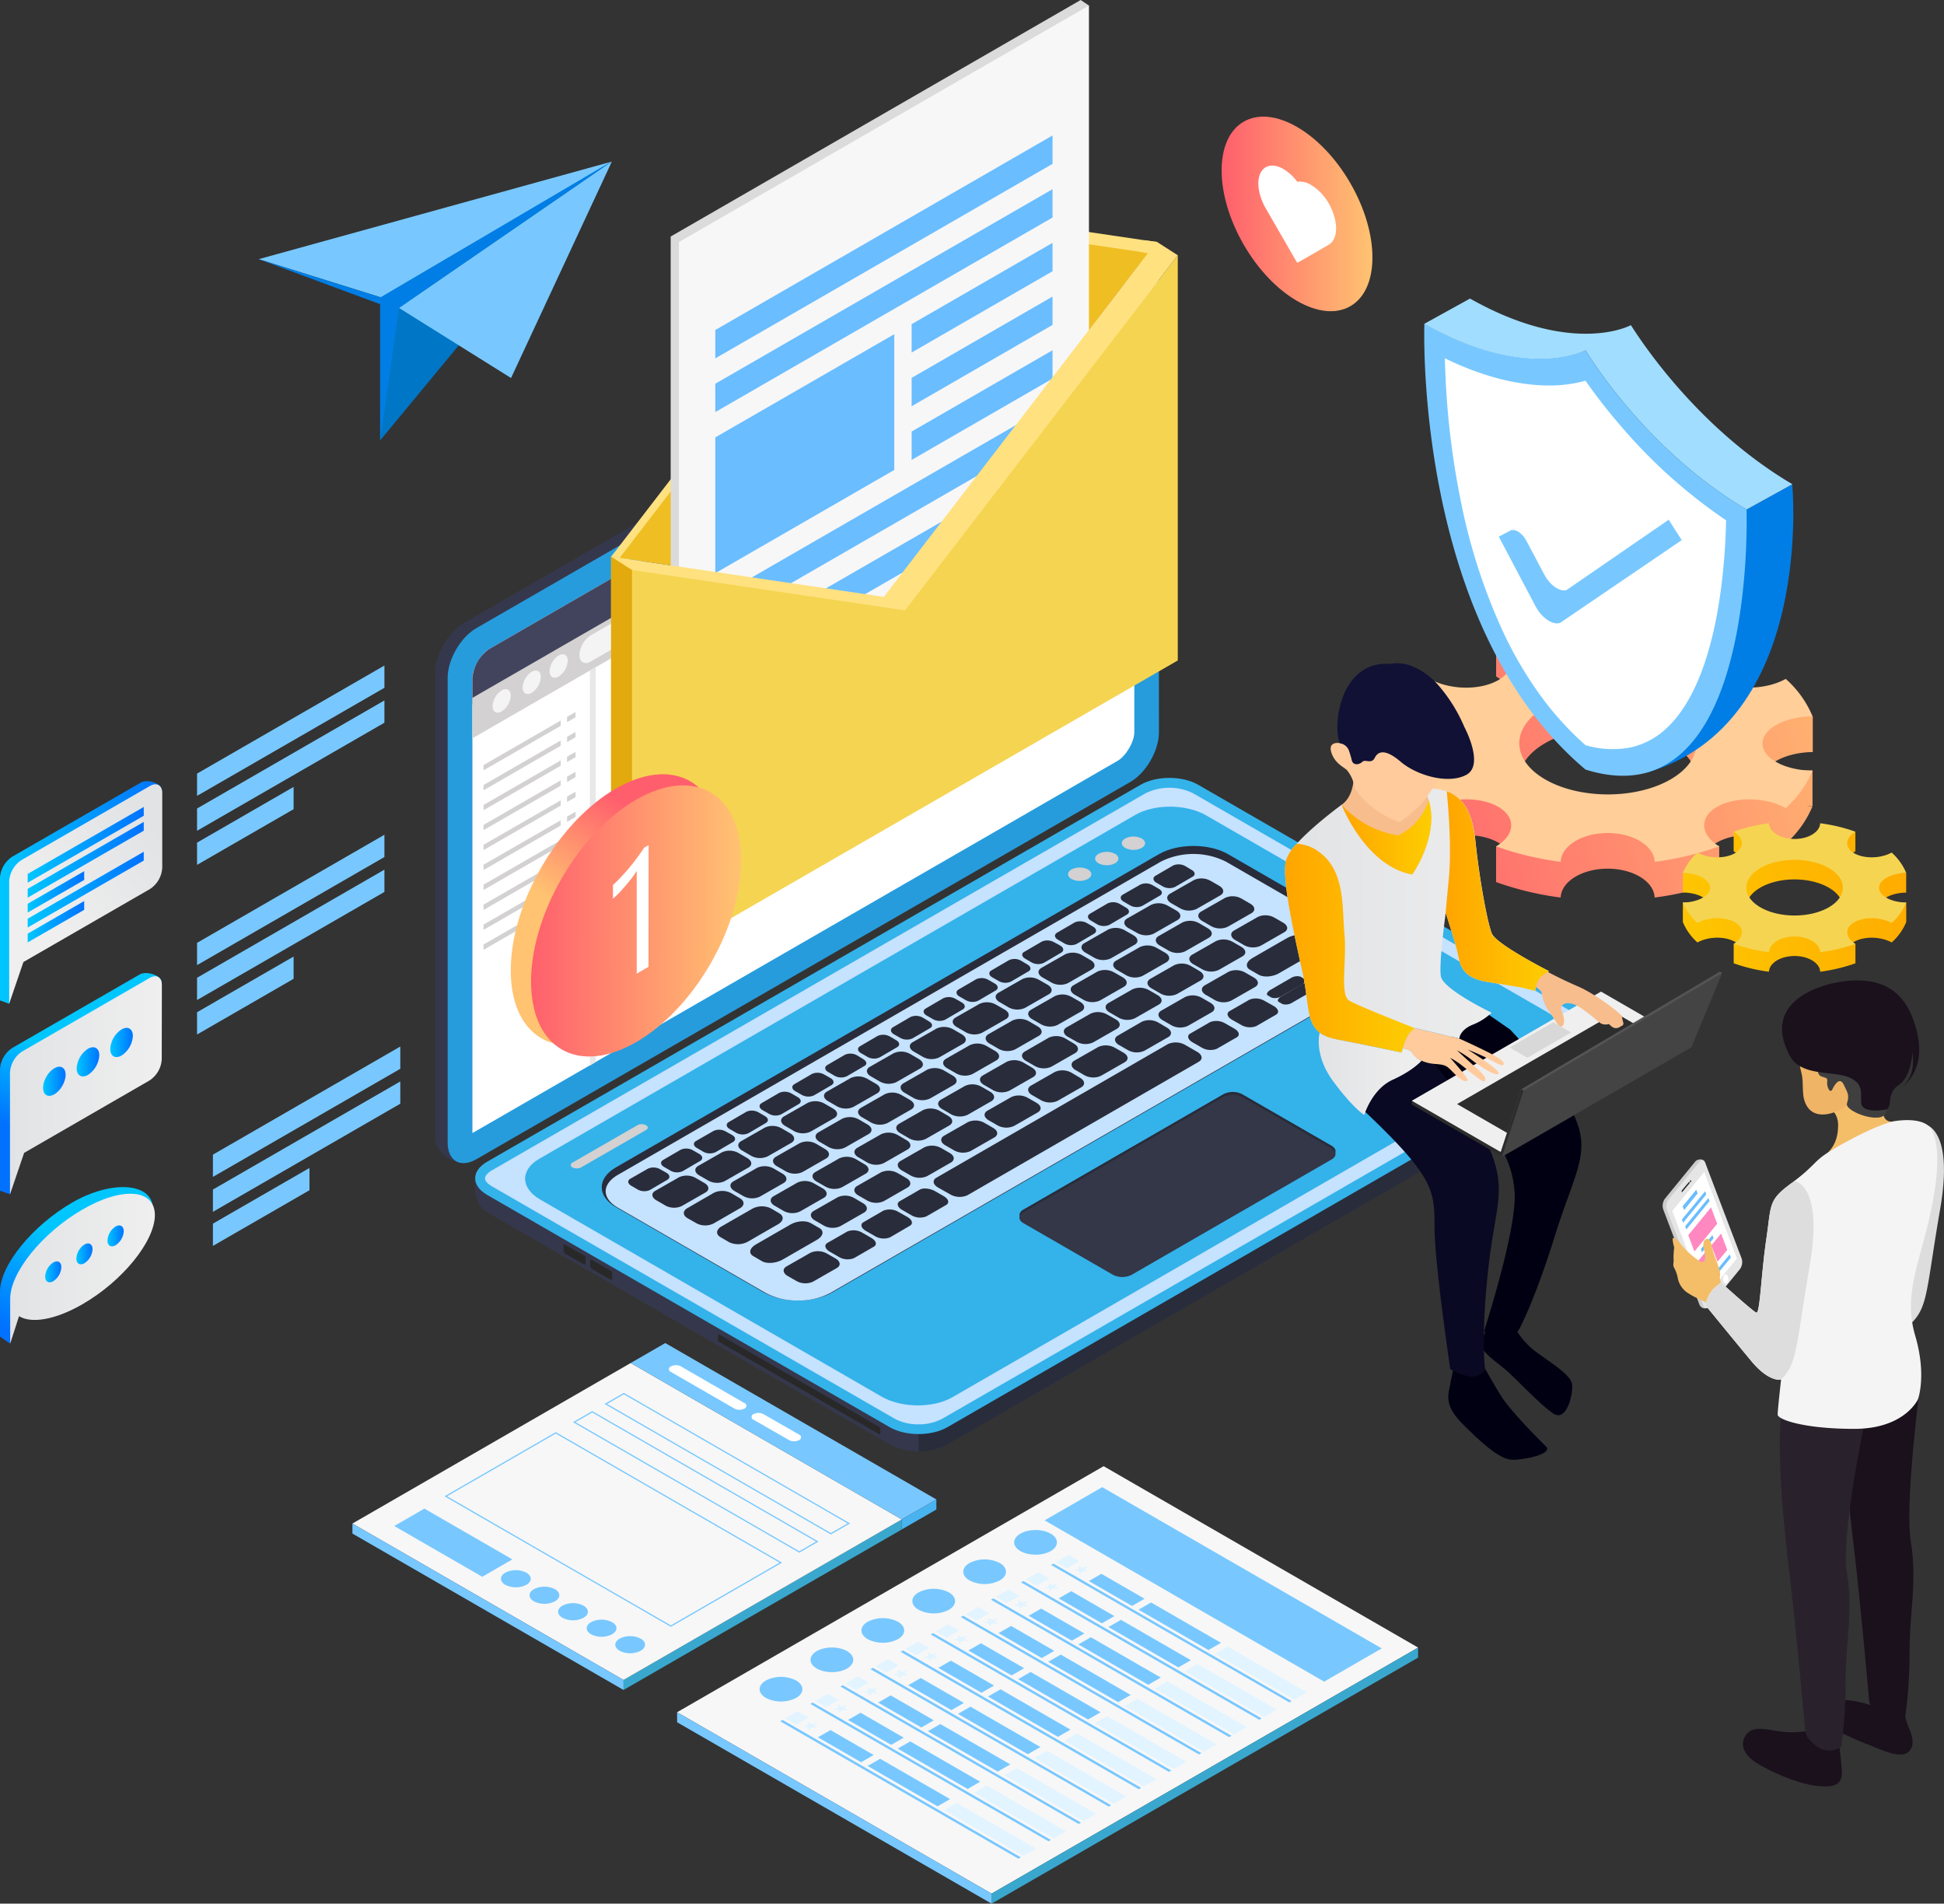 <svg viewBox="0 0 572 560" xmlns:xlink="http://www.w3.org/1999/xlink" xmlns="http://www.w3.org/2000/svg"><rect x="0" y="0" width="572" height="560" fill="#333333" stroke="none"/><defs><style>.cls-1{fill:url(#linear-gradient);}.cls-2{fill:#ffce99;}.cls-3{fill:url(#linear-gradient-2);}.cls-4{fill:#f5d451;}.cls-5{fill:url(#linear-gradient-3);}.cls-6{fill:url(#linear-gradient-4);}.cls-7{fill:url(#linear-gradient-5);}.cls-8{fill:url(#linear-gradient-6);}.cls-9{fill:url(#linear-gradient-7);}.cls-10{fill:url(#linear-gradient-8);}.cls-11{fill:url(#linear-gradient-9);}.cls-12{fill:url(#linear-gradient-10);}.cls-13{fill:url(#linear-gradient-11);}.cls-14{fill:url(#linear-gradient-12);}.cls-15{fill:url(#linear-gradient-13);}.cls-16{fill:url(#linear-gradient-14);}.cls-17{fill:url(#linear-gradient-15);}.cls-18{fill:url(#linear-gradient-16);}.cls-19{fill:url(#linear-gradient-17);}.cls-20{fill:url(#linear-gradient-18);}.cls-21{fill:url(#linear-gradient-19);}.cls-22{fill:#78c8ff;}.cls-23{fill:url(#linear-gradient-20);}.cls-24{fill:#fff;}.cls-25{fill:#0076c6;}.cls-26{fill:#007ee5;}.cls-27{fill:#35384c;}.cls-28{fill:#269cdd;}.cls-29{fill:#292c3a;}.cls-30{fill:#34b2ea;}.cls-31{fill:#c5e2ff;}.cls-32{fill:#d3d1d1;}.cls-33{fill:#333747;}.cls-34{fill:#282828;}.cls-35{fill:#42445d;}.cls-36{fill:#f4f4f4;}.cls-37{fill:#e8e8e8;}.cls-38{fill:#efbe22;}.cls-39{fill:#ffe180;}.cls-40{fill:#dbdbdb;}.cls-41{fill:#f7f7f7;}.cls-42{fill:#6abdff;}.cls-43{fill:#e2aa0e;}.cls-44{fill:url(#linear-gradient-21);}.cls-45{fill:url(#linear-gradient-22);}.cls-46{fill:url(#linear-gradient-23);}.cls-47{fill:url(#linear-gradient-24);}.cls-48{fill:url(#linear-gradient-25);}.cls-49{fill:url(#linear-gradient-26);}.cls-50{fill:url(#linear-gradient-27);}.cls-51{fill:#a1ddff;}.cls-52{fill:url(#linear-gradient-28);}.cls-53{fill:url(#linear-gradient-29);}.cls-54{fill:url(#linear-gradient-30);}.cls-55{fill:#3aa8ce;}.cls-56{fill:none;stroke:#78c8ff;stroke-miterlimit:10;stroke-width:0.36px;}.cls-57{fill:#48b3ef;}.cls-58{fill:#e1f4ff;}.cls-59{fill:#010012;}.cls-60{fill:#090923;}.cls-61{fill:url(#linear-gradient-31);}.cls-62{fill:#2d2d2d;}.cls-63{fill:#efefef;}.cls-64{fill:#d8d8d8;}.cls-65{fill:#545454;}.cls-66{fill:#444;}.cls-67{fill:url(#linear-gradient-32);}.cls-68{fill:#f7bd8d;}.cls-69{fill:#ffcb9c;}.cls-70{fill:url(#linear-gradient-33);}.cls-71{fill:url(#linear-gradient-34);}.cls-72{fill:url(#linear-gradient-35);}.cls-73{fill:#111135;}.cls-74{fill:#ccccca;}.cls-75{fill:#e5e5e5;}.cls-76{fill:#ff88c1;}.cls-77{fill:#1b1e1b;}.cls-78{fill:#ddd;}.cls-79{fill:#f4be69;}.cls-80{fill:#1a111c;}.cls-81{fill:#29212b;}.cls-82{fill:#efb465;}.cls-83{fill:#3f3f3f;}</style><linearGradient gradientUnits="userSpaceOnUse" y2="197.78" x2="562.5" y1="245.77" x1="399.01" id="linear-gradient"><stop stop-color="#ff5f6d" offset="0"></stop><stop stop-color="#ffc371" offset="1"></stop></linearGradient><linearGradient gradientUnits="userSpaceOnUse" y2="274.15" x2="476.91" y1="254.63" x1="578.14" id="linear-gradient-2"><stop stop-color="orange" offset="0"></stop><stop stop-color="#fdcd01" offset="1"></stop></linearGradient><linearGradient gradientUnits="userSpaceOnUse" y2="262.57" x2="47.7" y1="262.57" id="linear-gradient-3"><stop stop-color="#00c6ff" offset="0"></stop><stop stop-color="#0072ff" offset="1"></stop></linearGradient><linearGradient gradientUnits="userSpaceOnUse" y2="269.41" x2="11.01" y1="241.43" x1="43.87" id="linear-gradient-4"><stop stop-color="#e2e3e5" offset="0"></stop><stop stop-color="#efefef" offset="1"></stop></linearGradient><linearGradient xlink:href="#linear-gradient-3" y2="248.52" x2="42.29" y1="248.52" x1="8.15" id="linear-gradient-5"></linearGradient><linearGradient xlink:href="#linear-gradient-3" y2="252.91" x2="42.3" y1="252.91" x1="8.15" id="linear-gradient-6"></linearGradient><linearGradient xlink:href="#linear-gradient-3" y2="262.36" x2="24.77" y1="262.36" x1="8.15" id="linear-gradient-7"></linearGradient><linearGradient xlink:href="#linear-gradient-3" y2="261.7" x2="42.3" y1="261.7" x1="8.15" id="linear-gradient-8"></linearGradient><linearGradient xlink:href="#linear-gradient-3" y2="271.15" x2="24.77" y1="271.15" x1="8.15" id="linear-gradient-9"></linearGradient><linearGradient xlink:href="#linear-gradient-3" y2="335.34" x2="12.46" y1="312.1" x1="22.68" id="linear-gradient-10"></linearGradient><linearGradient xlink:href="#linear-gradient-4" y2="319.25" x2="47.63" y1="319.25" x1="2.94" id="linear-gradient-11"></linearGradient><linearGradient xlink:href="#linear-gradient-3" gradientTransform="translate(283.28 144.92) rotate(59.94)" y2="318.06" x2="19.32" y1="318.06" x1="12.67" id="linear-gradient-12"></linearGradient><linearGradient xlink:href="#linear-gradient-3" y2="312.36" x2="29.21" y1="312.36" x1="22.56" id="linear-gradient-13"></linearGradient><linearGradient xlink:href="#linear-gradient-3" y2="306.66" x2="39.09" y1="306.66" x1="32.44" id="linear-gradient-14"></linearGradient><linearGradient xlink:href="#linear-gradient-3" y2="393.82" x2="7.75" y1="366.67" x1="22.89" id="linear-gradient-15"></linearGradient><linearGradient xlink:href="#linear-gradient-4" y2="373.22" x2="45.54" y1="373.22" x1="2.97" id="linear-gradient-16"></linearGradient><linearGradient xlink:href="#linear-gradient-3" y2="374.14" x2="18.05" y1="374.14" x1="13.29" id="linear-gradient-17"></linearGradient><linearGradient xlink:href="#linear-gradient-3" y2="368.85" x2="27.23" y1="368.85" x1="22.46" id="linear-gradient-18"></linearGradient><linearGradient xlink:href="#linear-gradient-3" y2="363.56" x2="36.4" y1="363.56" x1="31.64" id="linear-gradient-19"></linearGradient><linearGradient xlink:href="#linear-gradient" gradientTransform="translate(82.85 -182.68) rotate(30.06)" y2="62.96" x2="403.84" y1="62.96" x1="359.47" id="linear-gradient-20"></linearGradient><linearGradient xlink:href="#linear-gradient" gradientTransform="translate(322.08 -23.26) rotate(59.94)" y2="274.13" x2="177.03" y1="244.59" x1="195.99" id="linear-gradient-21"></linearGradient><linearGradient xlink:href="#linear-gradient" gradientTransform="matrix(0.5, 0.87, -0.87, 0.5, 327.9, -26.8)" y2="270.88" x2="218.1" y1="270.88" x1="156.26" id="linear-gradient-22"></linearGradient><linearGradient gradientUnits="userSpaceOnUse" y2="139.09" x2="446.5" y1="201.75" x1="411.8" id="linear-gradient-23"><stop stop-color="#f497ea" offset="0"></stop><stop stop-color="#b66efd" offset="1"></stop></linearGradient><linearGradient xlink:href="#linear-gradient-23" y2="142.13" x2="454.16" y1="204.74" x1="419.48" id="linear-gradient-24"></linearGradient><linearGradient xlink:href="#linear-gradient-23" y2="171.65" x2="505.15" y1="234.28" x1="470.46" id="linear-gradient-25"></linearGradient><linearGradient xlink:href="#linear-gradient-23" y2="226.37" x2="466.51" y1="226.4" x1="466.51" id="linear-gradient-26"></linearGradient><linearGradient xlink:href="#linear-gradient-23" y2="102.95" x2="466.51" y1="103" x1="466.51" id="linear-gradient-27"></linearGradient><linearGradient xlink:href="#linear-gradient-23" y2="102.97" x2="466.51" y1="102.93" x1="466.51" id="linear-gradient-28"></linearGradient><linearGradient xlink:href="#linear-gradient-23" y2="95.74" x2="479.58" y1="95.62" x1="479.56" id="linear-gradient-29"></linearGradient><linearGradient xlink:href="#linear-gradient-23" y2="95.65" x2="480.03" y1="95.48" x1="480" id="linear-gradient-30"></linearGradient><linearGradient xlink:href="#linear-gradient-4" y2="315.88" x2="418.3" y1="315.88" x1="388.02" id="linear-gradient-31"></linearGradient><linearGradient xlink:href="#linear-gradient-4" y2="270.77" x2="455.83" y1="270.77" x1="378.11" id="linear-gradient-32"></linearGradient><linearGradient xlink:href="#linear-gradient-2" y2="246.32" x2="421.13" y1="246.32" x1="394.76" id="linear-gradient-33"></linearGradient><linearGradient xlink:href="#linear-gradient-2" y2="278.91" x2="416.21" y1="278.91" x1="378.11" id="linear-gradient-34"></linearGradient><linearGradient xlink:href="#linear-gradient-2" y2="262.16" x2="455.83" y1="262.16" x1="425.31" id="linear-gradient-35"></linearGradient></defs><g id="Layer_2"><g id="all"><g id="article"><path d="M533.39,210.69h-7.46l-.43-.41-.8.41h-1.26v.55c-5.76,2.29-13.38,2.14-18.12-.59-5.33-3.08-5-8.25.62-11.65l-.09,0h.09V188.43H494v7.22q-3.5-.72-7.1-1.2c-.18,4.72-6.29,8.49-13.83,8.49s-13.65-3.78-13.82-8.48c-1.92.25-3.82.56-5.7.91v-6.94H440.22V199h.09l-.09,0c5.64,3.4,6,8.57.63,11.65-3.34,1.92-8.11,2.57-12.65,2v-1.94h-6.73l-.8-.41-.44.41h-7.45v10.59h.78c7.8.31,13.94,3.75,13.94,7.95a5.53,5.53,0,0,1-2.1,4.07v-6.66H412.78v10.57h0a30,30,0,0,0,7.88,11c5.89-3.26,14.85-3.44,20.18-.37a12.45,12.45,0,0,1,1.53,1.07h-2.16v10.55h0l0,0a90.37,90.37,0,0,0,19,4.55c.17-4.7,6.29-8.49,13.82-8.49s13.65,3.78,13.83,8.49a90.75,90.75,0,0,0,19-4.55l0,0h0V248.89h-2.15a11.09,11.09,0,0,1,1.53-1.07c5.33-3.07,14.29-2.89,20.18.37a30.22,30.22,0,0,0,7.89-11c-.58,0-1.16,0-1.72-.08h1.72V226.64H519.94v5.8a5,5,0,0,1-1.27-3.21c0-4.35,6.56-7.87,14.72-8l0-.06h0Zm-41.88,29.17c-10.17,5.87-26.68,5.87-36.85,0s-10.18-15.39,0-21.26,26.67-5.86,36.85,0S501.69,234,491.51,239.86Z" class="cls-1"></path><path d="M420.67,199.71a30.22,30.22,0,0,0-7.89,11c8.16.1,14.72,3.63,14.72,8s-6.56,7.88-14.72,8a30.22,30.22,0,0,0,7.89,11c5.89-3.26,14.85-3.44,20.18-.36s5,8.24-.63,11.63a90.37,90.37,0,0,0,19,4.55c.17-4.7,6.29-8.48,13.82-8.48s13.65,3.78,13.83,8.48a90.75,90.75,0,0,0,19-4.55c-5.64-3.39-5.95-8.56-.62-11.63s14.29-2.9,20.18.36a30.22,30.22,0,0,0,7.89-11c-8.16-.1-14.72-3.63-14.72-8s6.56-7.87,14.72-8a30.14,30.14,0,0,0-7.89-11c-5.89,3.26-14.85,3.44-20.18.37s-5-8.25.62-11.65a90.74,90.74,0,0,0-19-4.54c-.18,4.71-6.29,8.48-13.83,8.48s-13.65-3.78-13.82-8.48a91,91,0,0,0-19,4.54c5.64,3.4,6,8.57.63,11.65S426.56,203,420.67,199.71Zm34,8.33c10.17-5.87,26.67-5.87,36.85,0s10.18,15.38,0,21.25-26.68,5.87-36.85,0S444.48,213.9,454.66,208Z" class="cls-2"></path><path d="M560.88,256.78h-4.06l-.24-.22-.44.22h-.67v.3c-3.15,1.25-7.3,1.17-9.88-.32-2.91-1.67-2.73-4.49.34-6.34l0,0h0v-5.74h-6.51v3.93c-1.27-.26-2.56-.48-3.86-.65-.1,2.57-3.43,4.62-7.54,4.62s-7.44-2.06-7.53-4.62c-1,.14-2.08.31-3.11.5v-3.78h-7.27v5.74h.05l-.05,0c3.08,1.85,3.25,4.67.35,6.34a11.42,11.42,0,0,1-6.9,1.08v-1.06H499.9l-.44-.22-.24.22h-4.06v5.78h.42c4.25.16,7.6,2,7.6,4.33a3,3,0,0,1-1.15,2.22v-3.63h-6.87v5.76h0a16.44,16.44,0,0,0,4.3,6c3.21-1.78,8.09-1.87,11-.2a5,5,0,0,1,.84.59h-1.18v5.74h0a48.88,48.88,0,0,0,10.38,2.48c.09-2.56,3.43-4.62,7.53-4.62s7.44,2.06,7.54,4.62a49.4,49.4,0,0,0,10.37-2.48h0v-5.74h-1.18a5.43,5.43,0,0,1,.84-.59c2.9-1.67,7.78-1.57,11,.2a16.41,16.41,0,0,0,4.29-6l-.93,0h.93v-5.72h-7.32v3.16a2.73,2.73,0,0,1-.7-1.75c0-2.37,3.58-4.29,8-4.35v0h0Zm-22.82,15.9c-5.54,3.2-14.53,3.2-20.08,0s-5.55-8.38,0-11.58,14.54-3.2,20.08,0S543.61,269.48,538.06,272.68Z" class="cls-3"></path><path d="M499.46,250.8a16.52,16.52,0,0,0-4.3,6c4.45.06,8,2,8,4.35s-3.57,4.29-8,4.35a16.44,16.44,0,0,0,4.3,6c3.21-1.78,8.09-1.87,11-.2s2.74,4.49-.34,6.35a49.48,49.48,0,0,0,10.38,2.47c.09-2.56,3.43-4.62,7.53-4.62s7.44,2.06,7.54,4.62a50,50,0,0,0,10.37-2.47c-3.07-1.86-3.24-4.67-.34-6.35s7.78-1.57,11,.2a16.41,16.41,0,0,0,4.29-6c-4.44-.06-8-2-8-4.35s3.58-4.29,8-4.35a16.41,16.41,0,0,0-4.3-6c-3.2,1.78-8.09,1.88-11,.2s-2.73-4.49.34-6.34a49.4,49.4,0,0,0-10.37-2.48c-.1,2.57-3.43,4.62-7.54,4.62s-7.44-2.06-7.53-4.62a49.49,49.49,0,0,0-10.38,2.48c3.08,1.85,3.25,4.67.35,6.34S502.67,252.58,499.46,250.8ZM518,255.34c5.54-3.2,14.54-3.2,20.08,0s5.55,8.39,0,11.58-14.53,3.2-20.08,0S512.43,258.54,518,255.34Z" class="cls-4"></path><path d="M41.41,230.23,3.62,252A8,8,0,0,0,0,258.29v22H0v14l2.7,1,2.2-13.66,36.51-21.05A8,8,0,0,0,45,254.36l2.67-21.67C47.7,230.38,43.41,229.08,41.41,230.23Z" class="cls-5"></path><path d="M47.74,233.3c0-2.31-1.62-3.24-3.62-2.09L6.33,253a8,8,0,0,0-3.63,6.26v22h0v14l4.19-12.26,37.23-21.47a8,8,0,0,0,3.62-6.27Z" class="cls-6"></path><polygon points="42.3 239.97 8.15 259.66 8.15 257.08 42.3 237.38 42.3 239.97" class="cls-7"></polygon><polygon points="42.3 244.36 8.15 264.05 8.15 261.47 42.3 241.78 42.3 244.36" class="cls-8"></polygon><polygon points="24.77 258.86 8.15 268.44 8.15 265.86 24.77 256.28 24.77 258.86" class="cls-9"></polygon><polygon points="42.3 253.15 8.15 272.84 8.15 270.26 42.3 250.56 42.3 253.15" class="cls-10"></polygon><polygon points="24.77 267.65 8.15 277.23 8.15 274.65 24.77 265.06 24.77 267.65" class="cls-11"></polygon><path d="M41.09,286.67,3.59,308.29A8,8,0,0,0,0,314.51v22.2H0V350.3l2.94,1,2.18-13.55,36.23-20.9a7.92,7.92,0,0,0,3.6-6.22l2.64-21.5C47.59,286.85,43.08,285.53,41.09,286.67Z" class="cls-12"></path><path d="M47.63,289.75c0-2.29-1.61-3.22-3.59-2.07L6.54,309.3a7.94,7.94,0,0,0-3.6,6.22V333h0v4.44h0v13.92L7.1,339.14,44,317.84a8,8,0,0,0,3.59-6.22Z" class="cls-13"></path><ellipse transform="translate(-267.31 172.61) rotate(-59.94)" ry="2.71" rx="4.7" cy="318.06" cx="16" class="cls-14"></ellipse><path d="M29.21,310.44a7.35,7.35,0,0,1-3.33,5.76c-1.84,1.06-3.32.2-3.32-1.92a7.34,7.34,0,0,1,3.32-5.76C27.72,307.47,29.21,308.32,29.21,310.44Z" class="cls-15"></path><path d="M39.09,304.74a7.36,7.36,0,0,1-3.32,5.76c-1.84,1.06-3.33.2-3.33-1.92a7.35,7.35,0,0,1,3.33-5.76C37.6,301.76,39.09,302.62,39.09,304.74Z" class="cls-16"></path><path d="M21.29,353.73C9.53,360.51,0,372.24,0,379.93v13.25l3,2.09.56-9.69c3.81,1.56,10.34.28,17.76-4C33,374.8,45,363.32,45,355.62S33,347,21.29,353.73Z" class="cls-17"></path><path d="M24.26,355.82C12.5,362.6,3,374.33,3,382v13.25l2.6-8.07c3.62,2.23,10.63,1.12,18.69-3.53,11.75-6.78,21.28-18.51,21.28-26.2S36,349,24.26,355.82Z" class="cls-18"></path><path d="M18.05,372.77a5.26,5.26,0,0,1-2.38,4.12c-1.31.76-2.38.14-2.38-1.38a5.28,5.28,0,0,1,2.38-4.12C17,370.63,18.05,371.25,18.05,372.77Z" class="cls-19"></path><path d="M27.23,367.48a5.28,5.28,0,0,1-2.38,4.12c-1.32.76-2.39.14-2.39-1.38a5.27,5.27,0,0,1,2.39-4.12C26.16,365.34,27.23,366,27.23,367.48Z" class="cls-20"></path><path d="M36.4,362.19A5.28,5.28,0,0,1,34,366.31c-1.32.75-2.38.14-2.38-1.38A5.26,5.26,0,0,1,34,360.81C35.33,360.05,36.4,360.67,36.4,362.19Z" class="cls-21"></path><polygon points="57.98 234.12 113.11 202.33 113.11 195.78 57.98 227.57 57.98 234.12" class="cls-22"></polygon><polygon points="57.98 244.39 113.11 212.6 113.11 206.05 57.98 237.84 57.98 244.39" class="cls-22"></polygon><polygon points="57.98 254.42 86.39 238.04 86.39 231.49 57.98 247.88 57.98 254.42" class="cls-22"></polygon><polygon points="62.65 346.21 117.78 314.41 117.78 307.86 62.65 339.66 62.65 346.21" class="cls-22"></polygon><polygon points="62.65 356.48 117.78 324.68 117.78 318.13 62.65 349.93 62.65 356.48" class="cls-22"></polygon><polygon points="62.65 366.51 91.06 350.13 91.06 343.58 62.65 359.96 62.65 366.51" class="cls-22"></polygon><polygon points="57.98 283.91 113.11 252.11 113.11 245.56 57.98 277.36 57.98 283.91" class="cls-22"></polygon><polygon points="57.98 294.18 113.11 262.38 113.11 255.83 57.98 287.63 57.98 294.18" class="cls-22"></polygon><polygon points="57.98 304.32 86.39 287.94 86.39 281.39 57.98 297.77 57.98 304.32" class="cls-22"></polygon><ellipse transform="translate(19.78 199.61) rotate(-30.06)" ry="31.35" rx="18.11" cy="62.96" cx="381.65" class="cls-23"></ellipse><path d="M392,71.09a3.9,3.9,0,0,1-1,.88l-8.63,5a3.31,3.31,0,0,1-.67.29c-.23-.34-.45-.69-.66-1.06l-8.63-14.94a16.28,16.28,0,0,1-1-2.05c-1.82-4.35-1.48-8.58,1-10,1.44-.84,3.34-.58,5.23.51a14,14,0,0,1,4.06,3.75,6.08,6.08,0,0,1,4.07.94A15,15,0,0,1,391,59.89C393.45,64.21,393.79,68.83,392,71.09Z" class="cls-24"></path><polygon points="111.86 83.11 111.86 129.55 179.52 47.74 111.86 83.11" class="cls-25"></polygon><polygon points="76.12 76.24 180.03 47.53 112.03 87.47 76.12 76.24" class="cls-22"></polygon><polygon points="180.03 47.53 150.37 111.2 117.39 90.58 180.03 47.53" class="cls-22"></polygon><polygon points="76.12 76.24 111.86 89.49 111.86 129.55 117.39 90.58 179.52 47.74 112.03 87.47 76.12 76.24" class="cls-26"></polygon><path d="M337.31,213.89c0,5.41-3.8,12-8.47,14.65L138.54,341.72c-3.58,1.58-10.47-1.77-10.47-7.16V197.89c0-5.38,3.81-11.94,8.47-14.64L328.83,72.36c4.68-2.7,11.94.07,12.12,5.62Z" class="cls-27"></path><path d="M341,215.42c0,5.39-3.8,12-8.47,14.64L140.19,341c-4.68,2.72-8.47.52-8.47-4.88V199.41c0-5.39,3.79-11.95,8.46-14.64L332.48,73.88c4.67-2.7,8.46-.52,8.46,4.87Z" class="cls-28"></path><path d="M139,199.4V333.32l162.23-93.54,27.67-16c2.44-1.43,4.86-5.57,4.86-8.38V81.52L313.8,93l-12.61,7.26L143.82,191C141.38,192.45,139,196.58,139,199.4Z" class="cls-24"></path><path d="M474.53,309.14l0,.4c-.16,1.63-1.31,3.25-3.47,4.5L278.74,424.93a18.75,18.75,0,0,1-16.93,0L143.33,356.61c-4.68-2.71-3.51-10.25-3.51-10.25L335.61,240.55c4.68-2.69,12.26-2.69,16.93,0l116,66.94,4.29-6.94c1,.6,1.47,2,1.62,3.53a1.77,1.77,0,0,1,0,.21A38.41,38.41,0,0,1,474.53,309.14Z" class="cls-27"></path><path d="M474.53,304.06l0,5.48h0c-.16,1.63-1.31,3.25-3.47,4.5L278.74,424.93a17.33,17.33,0,0,1-8.47,2v-5.09L468.59,307.49l5.91-3.41Z" class="cls-29"></path><path d="M471,299.19c4.68,2.68,4.68,7.06,0,9.75L278.74,419.85c-4.68,2.68-12.26,2.68-16.93,0L143.33,351.5c-4.69-2.7-4.69-7.06,0-9.75l192.28-110.9c4.68-2.69,12.25-2.69,16.93,0Z" class="cls-30"></path><path d="M270.27,419a14.47,14.47,0,0,1-7-1.64L144.77,349c-1.29-.73-2.06-1.63-2.06-2.36s.77-1.64,2.06-2.38l192.29-110.9a15.82,15.82,0,0,1,14,0l118.48,68.33c1.29.75,2.06,1.64,2.06,2.38s-.77,1.64-2.06,2.38L277.29,417.33A14.54,14.54,0,0,1,270.27,419Z" class="cls-31"></path><path d="M455.39,297.82c5.83,3.36,5.93,8.73.26,12L280.28,411c-5.68,3.29-15,3.23-20.83-.13l-100.5-58c-5.82-3.35-5.93-8.74-.25-12L334.06,239.72c5.68-3.28,15-3.22,20.83.14Z" class="cls-30"></path><path d="M404.69,276.29c5.61,3.26,5.61,8.5,0,11.75L245,380.13c-5.63,3.26-14.75,3.26-20.38,0l-43.35-25c-5.63-3.24-5.63-8.5,0-11.75L341,251.28c5.61-3.23,14.74-3.23,20.36,0Z" class="cls-29"></path><path d="M234.79,382.57a19.46,19.46,0,0,0,9.61-2.28L404.09,288.2c2.34-1.36,3.63-3.08,3.63-4.85s-1.28-3.51-3.63-4.87l-43.36-25a21.41,21.41,0,0,0-19.19,0l-159.69,92.1c-2.35,1.36-3.64,3.08-3.64,4.86s1.29,3.5,3.64,4.85l43.35,25A19.4,19.4,0,0,0,234.79,382.57Z" class="cls-31"></path><path d="M190.07,331c.7.4.7,1,0,1.43l-19.11,11a2.82,2.82,0,0,1-2.5,0h0a.76.76,0,0,1,0-1.44l19.11-11a2.75,2.75,0,0,1,2.5,0Z" class="cls-32"></path><path d="M320.1,255.77c1.35.76,1.35,2,0,2.8h0a5.34,5.34,0,0,1-4.83,0h0c-1.34-.78-1.34-2,0-2.8h0a5.34,5.34,0,0,1,4.83,0Z" class="cls-32"></path><path d="M328.08,251.17c1.34.77,1.34,2,0,2.79h0a5.36,5.36,0,0,1-4.84,0h0c-1.34-.76-1.34-2,0-2.79h0a5.3,5.3,0,0,1,4.84,0Z" class="cls-32"></path><path d="M335.93,246.66c1.33.76,1.33,2,0,2.78h0a5.36,5.36,0,0,1-4.84,0h0c-1.35-.78-1.35-2,0-2.78h0a5.3,5.3,0,0,1,4.84,0Z" class="cls-32"></path><path d="M196.09,345c1.07.61,1.17,1.53.25,2.07l-5.13,3a4,4,0,0,1-3.58-.15l-1.9-1.11c-1.06-.61-1.17-1.54-.25-2.06l5.14-2.95a4,4,0,0,1,3.57.13Z" class="cls-29"></path><path d="M205.76,339.46c1.05.6,1.16,1.53.25,2.06l-5.14,3a4,4,0,0,1-3.58-.14l-1.9-1.1c-1.06-.61-1.17-1.54-.26-2.06l5.15-3a4,4,0,0,1,3.57.15Z" class="cls-29"></path><path d="M215.41,333.88c1.07.61,1.17,1.53.26,2.07l-5.15,3a4.06,4.06,0,0,1-3.57-.13l-1.9-1.12c-1.07-.61-1.17-1.53-.25-2.05l5.13-2.95a3.9,3.9,0,0,1,3.57.13Z" class="cls-29"></path><path d="M225.07,328.32c1.05.6,1.17,1.52.25,2.05l-5.13,3a4,4,0,0,1-3.58-.14l-1.91-1.1c-1.06-.61-1.17-1.54-.24-2.07l5.14-3a3.93,3.93,0,0,1,3.57.16Z" class="cls-29"></path><path d="M234.73,322.75c1.06.61,1.17,1.53.26,2.06l-5.15,3a3.91,3.91,0,0,1-3.56-.15l-1.92-1.09c-1.05-.62-1.16-1.54-.24-2.07l5.14-3a4,4,0,0,1,3.57.15Z" class="cls-29"></path><path d="M244.39,317.16c1.06.63,1.17,1.54.25,2.07l-5.14,3a4,4,0,0,1-3.58-.15L234,321c-1.05-.61-1.17-1.54-.25-2.07l5.14-3a4,4,0,0,1,3.58.14Z" class="cls-29"></path><path d="M254.05,311.6c1,.62,1.17,1.54.25,2l-5.13,3a4,4,0,0,1-3.58-.13l-1.91-1.11c-1.06-.61-1.17-1.52-.25-2.06l5.14-3a4,4,0,0,1,3.58.14Z" class="cls-29"></path><path d="M263.7,306c1.05.61,1.17,1.53.26,2.06l-5.15,3a3.94,3.94,0,0,1-3.56-.15l-1.91-1.1c-1.06-.6-1.18-1.53-.25-2.06l5.13-3a4,4,0,0,1,3.58.14Z" class="cls-29"></path><path d="M273.36,300.47c1.06.61,1.18,1.52.26,2l-5.14,3a4,4,0,0,1-3.58-.15L263,304.25c-1-.62-1.16-1.54-.25-2.07l5.14-3a4,4,0,0,1,3.57.15Z" class="cls-29"></path><path d="M283,294.89c1.06.61,1.17,1.54.25,2.07l-5.13,3a4,4,0,0,1-3.57-.13l-1.91-1.1c-1.06-.62-1.16-1.54-.25-2.06l5.13-3a4,4,0,0,1,3.57.13Z" class="cls-29"></path><path d="M292.69,289.32c1.05.61,1.16,1.54.25,2.07l-5.15,3a4,4,0,0,1-3.57-.15l-1.9-1.09c-1.07-.61-1.17-1.55-.26-2.07l5.14-3a4,4,0,0,1,3.58.15Z" class="cls-29"></path><path d="M302.35,283.76c1,.59,1.16,1.52.24,2l-5.14,3a4,4,0,0,1-3.57-.15l-1.9-1.09c-1.07-.61-1.18-1.54-.25-2.06l5.14-3a3.91,3.91,0,0,1,3.56.15Z" class="cls-29"></path><path d="M312,278.18c1,.61,1.16,1.53.24,2.07l-5.13,3a4,4,0,0,1-3.58-.14L301.62,282c-1-.61-1.16-1.53-.23-2l5.13-3a4,4,0,0,1,3.58.15Z" class="cls-29"></path><path d="M321.66,272.61c1,.61,1.17,1.53.24,2.07l-5.12,3a4,4,0,0,1-3.58-.14l-1.91-1.1c-1.05-.61-1.17-1.53-.25-2.07l5.14-3a4,4,0,0,1,3.57.14Z" class="cls-29"></path><path d="M331.32,267c1.06.6,1.16,1.53.24,2.06l-5.14,3a4,4,0,0,1-3.56-.14L321,270.82c-1.06-.61-1.17-1.53-.25-2.05l5.13-3a3.92,3.92,0,0,1,3.58.14Z" class="cls-29"></path><path d="M341,261.48c1.06.6,1.17,1.52.25,2l-5.15,3a3.94,3.94,0,0,1-3.56-.13l-1.91-1.11c-1.05-.6-1.17-1.52-.25-2.06l5.14-2.95a3.9,3.9,0,0,1,3.57.15Z" class="cls-29"></path><path d="M350.63,255.91c1.06.59,1.18,1.52.26,2l-5.15,3a4,4,0,0,1-3.57-.14l-1.9-1.09c-1.06-.6-1.17-1.53-.26-2.06l5.14-3a4,4,0,0,1,3.58.15Z" class="cls-29"></path><path d="M207.25,348c1.43.83,1.58,2.08.33,2.79l-7,4a5.35,5.35,0,0,1-4.85-.19l-2.59-1.5c-1.43-.83-1.59-2.08-.34-2.79l7-4a5.43,5.43,0,0,1,4.86.19Z" class="cls-29"></path><path d="M219.87,340.67c1.43.83,1.59,2.08.34,2.8l-7,4a5.35,5.35,0,0,1-4.85-.2l-2.59-1.49c-1.44-.82-1.59-2.09-.34-2.8l7-4a5.38,5.38,0,0,1,4.85.19Z" class="cls-29"></path><path d="M232.5,333.39c1.42.82,1.58,2.08.34,2.8l-7,4A5.46,5.46,0,0,1,221,340l-2.59-1.51c-1.42-.82-1.59-2.08-.34-2.79l7-4a5.35,5.35,0,0,1,4.85.19Z" class="cls-29"></path><path d="M245.12,326.11c1.43.82,1.59,2.07.34,2.8l-7,4a5.44,5.44,0,0,1-4.85-.19l-2.6-1.51c-1.42-.82-1.58-2.07-.34-2.79l7-4a5.44,5.44,0,0,1,4.85.19Z" class="cls-29"></path><path d="M257.74,318.83c1.44.82,1.59,2.08.35,2.8l-7,4a5.38,5.38,0,0,1-4.85-.2l-2.6-1.5c-1.44-.82-1.58-2.08-.34-2.8l7-4a5.38,5.38,0,0,1,4.85.21Z" class="cls-29"></path><path d="M270.37,311.54c1.43.84,1.59,2.08.34,2.8l-7,4a5.4,5.4,0,0,1-4.86-.2l-2.59-1.5c-1.44-.82-1.58-2.07-.34-2.8l7-4a5.38,5.38,0,0,1,4.85.19Z" class="cls-29"></path><path d="M283,304.27c1.43.82,1.58,2.08.34,2.79l-7,4a5.31,5.31,0,0,1-4.85-.19l-2.59-1.5c-1.44-.82-1.6-2.08-.34-2.8l7-4a5.41,5.41,0,0,1,4.85.2Z" class="cls-29"></path><path d="M295.62,297c1.44.83,1.58,2.09.34,2.81l-7,4a5.37,5.37,0,0,1-4.85-.18l-2.6-1.51c-1.43-.83-1.59-2.07-.34-2.79l7-4a5.35,5.35,0,0,1,4.85.19Z" class="cls-29"></path><path d="M308.26,289.7c1.42.82,1.58,2.08.32,2.8l-7,4a5.44,5.44,0,0,1-4.85-.18l-2.59-1.51c-1.44-.82-1.58-2.08-.33-2.79l7-4a5.38,5.38,0,0,1,4.85.2Z" class="cls-29"></path><path d="M320.87,282.42c1.44.83,1.59,2.08.34,2.79l-7,4a5.37,5.37,0,0,1-4.86-.19l-2.6-1.48c-1.43-.84-1.58-2.08-.32-2.82l7-4a5.43,5.43,0,0,1,4.86.21Z" class="cls-29"></path><path d="M333.5,275.13c1.42.84,1.59,2.09.33,2.8l-7,4a5.38,5.38,0,0,1-4.85-.19l-2.59-1.49c-1.43-.84-1.58-2.09-.34-2.8l7-4a5.35,5.35,0,0,1,4.85.19Z" class="cls-29"></path><path d="M346.13,267.86c1.43.83,1.58,2.08.34,2.79l-7,4a5.37,5.37,0,0,1-4.86-.19L332,273c-1.44-.84-1.59-2.09-.34-2.8l7-4a5.41,5.41,0,0,1,4.85.18Z" class="cls-29"></path><path d="M358.74,260.58c1.44.83,1.59,2.08.34,2.8l-7,4a5.34,5.34,0,0,1-4.86-.2l-2.6-1.48c-1.43-.84-1.58-2.09-.33-2.81l7-4a5.38,5.38,0,0,1,4.85.2Z" class="cls-29"></path><path d="M230.22,345.24c1.43.83,1.58,2.08.33,2.79l-7,4a5.35,5.35,0,0,1-4.85-.19l-2.6-1.49c-1.44-.84-1.57-2.09-.33-2.81l7-4a5.4,5.4,0,0,1,4.86.2Z" class="cls-29"></path><path d="M242.74,338c1.43.81,1.58,2.08.34,2.8l-7,4a5.47,5.47,0,0,1-4.86-.22l-2.59-1.49c-1.44-.82-1.58-2.07-.34-2.8l7-4a5.34,5.34,0,0,1,4.85.18Z" class="cls-29"></path><path d="M255.25,330.79c1.43.84,1.58,2.1.34,2.81l-7,4a5.45,5.45,0,0,1-4.84-.2l-2.6-1.5c-1.43-.82-1.58-2.08-.34-2.8l7-4a5.38,5.38,0,0,1,4.85.19Z" class="cls-29"></path><path d="M267.77,323.58c1.43.83,1.58,2.08.33,2.8l-7,4a5.44,5.44,0,0,1-4.85-.2l-2.59-1.51c-1.44-.81-1.58-2.06-.33-2.78l7-4a5.3,5.3,0,0,1,4.84.2Z" class="cls-29"></path><path d="M280.28,316.38c1.43.82,1.58,2.06.34,2.78l-7,4a5.41,5.41,0,0,1-4.85-.18l-2.6-1.51c-1.43-.84-1.58-2.08-.34-2.8l7-4a5.44,5.44,0,0,1,4.85.2Z" class="cls-29"></path><path d="M292.79,309.15c1.44.84,1.59,2.08.35,2.8l-7,4a5.33,5.33,0,0,1-4.84-.21l-2.6-1.49c-1.43-.82-1.59-2.06-.35-2.79l7-4a5.41,5.41,0,0,1,4.85.2Z" class="cls-29"></path><path d="M305.31,301.93c1.43.83,1.59,2.07.34,2.79l-7,4a5.46,5.46,0,0,1-4.86-.2l-2.59-1.5c-1.44-.83-1.58-2.09-.34-2.8l7-4a5.44,5.44,0,0,1,4.85.19Z" class="cls-29"></path><path d="M317.82,294.71c1.43.82,1.59,2.09.35,2.8l-7,4a5.4,5.4,0,0,1-4.86-.2l-2.59-1.49c-1.43-.83-1.58-2.08-.34-2.79l7-4a5.38,5.38,0,0,1,4.85.2Z" class="cls-29"></path><path d="M330.34,287.49c1.43.83,1.58,2.09.33,2.81l-7,4a5.31,5.31,0,0,1-4.85-.18l-2.6-1.5c-1.43-.83-1.58-2.08-.33-2.8l7-4a5.44,5.44,0,0,1,4.85.19Z" class="cls-29"></path><path d="M342.85,280.28c1.43.82,1.58,2.08.33,2.8l-7,4a5.35,5.35,0,0,1-4.85-.21l-2.59-1.5c-1.43-.81-1.59-2.06-.34-2.77l7-4a5.47,5.47,0,0,1,4.85.19Z" class="cls-29"></path><path d="M355.37,273.07c1.43.81,1.58,2.06.33,2.79l-7,4a5.39,5.39,0,0,1-4.84-.21l-2.59-1.49c-1.44-.83-1.6-2.08-.35-2.8l7-4a5.41,5.41,0,0,1,4.85.19Z" class="cls-29"></path><path d="M367.88,265.84c1.44.83,1.58,2.08.34,2.8l-7,4a5.44,5.44,0,0,1-4.85-.19l-2.59-1.5c-1.44-.83-1.6-2.08-.35-2.8l7-4a5.32,5.32,0,0,1,4.84.18Z" class="cls-29"></path><path d="M242.05,349.57c1.43.83,1.59,2.1.34,2.81l-7,4a5.43,5.43,0,0,1-4.86-.18l-2.6-1.51c-1.42-.82-1.57-2.07-.32-2.79l7-4a5.35,5.35,0,0,1,4.85.2Z" class="cls-29"></path><path d="M254.37,342.48c1.44.82,1.58,2.06.34,2.79l-7,4a5.41,5.41,0,0,1-4.85-.21l-2.61-1.49c-1.43-.83-1.57-2.09-.33-2.8l7-4a5.44,5.44,0,0,1,4.85.19Z" class="cls-29"></path><path d="M266.69,335.38c1.44.82,1.59,2.06.34,2.78l-7,4a5.41,5.41,0,0,1-4.85-.19l-2.59-1.51c-1.44-.82-1.58-2.07-.35-2.8l7-4a5.44,5.44,0,0,1,4.85.2Z" class="cls-29"></path><path d="M279,328.26c1.44.83,1.58,2.08.34,2.81l-7,4a5.49,5.49,0,0,1-4.84-.2l-2.6-1.51c-1.44-.83-1.58-2.09-.33-2.79l7-4a5.44,5.44,0,0,1,4.85.19Z" class="cls-29"></path><path d="M291.33,321.15c1.43.84,1.58,2.09.34,2.81l-7,4a5.46,5.46,0,0,1-4.86-.19l-2.58-1.51c-1.44-.81-1.59-2.07-.34-2.79l7-4a5.35,5.35,0,0,1,4.85.19Z" class="cls-29"></path><path d="M303.65,314.06c1.44.83,1.58,2.07.34,2.79l-7,4a5.4,5.4,0,0,1-4.86-.19l-2.59-1.5c-1.44-.83-1.59-2.08-.35-2.8l7-4a5.4,5.4,0,0,1,4.86.18Z" class="cls-29"></path><path d="M316,307c1.43.84,1.58,2.09.34,2.8l-7,4a5.41,5.41,0,0,1-4.85-.2l-2.59-1.5c-1.44-.82-1.59-2.07-.34-2.78l7-4.05a5.41,5.41,0,0,1,4.85.19Z" class="cls-29"></path><path d="M328.28,299.85c1.44.82,1.59,2.07.35,2.8l-7,4a5.38,5.38,0,0,1-4.85-.2L314.2,305c-1.44-.83-1.59-2.09-.34-2.8l7-4a5.36,5.36,0,0,1,4.84.21Z" class="cls-29"></path><path d="M340.6,292.73c1.44.84,1.59,2.09.35,2.8l-7,4a5.31,5.31,0,0,1-4.85-.19l-2.6-1.5c-1.43-.81-1.59-2.08-.34-2.79l7-4a5.41,5.41,0,0,1,4.85.19Z" class="cls-29"></path><path d="M352.92,285.64c1.44.82,1.59,2.08.35,2.79l-7,4a5.37,5.37,0,0,1-4.86-.19l-2.59-1.5c-1.43-.83-1.59-2.08-.34-2.8l7-4a5.41,5.41,0,0,1,4.85.18Z" class="cls-29"></path><path d="M365.24,278.53c1.43.84,1.58,2.09.34,2.8l-7,4a5.41,5.41,0,0,1-4.85-.2l-2.61-1.49c-1.43-.82-1.58-2.08-.33-2.8l7-4a5.41,5.41,0,0,1,4.85.2Z" class="cls-29"></path><path d="M377.56,271.43c1.43.83,1.6,2.07.34,2.8l-7,4a5.47,5.47,0,0,1-4.85-.19l-2.59-1.5c-1.44-.83-1.59-2.1-.35-2.81l7-4a5.4,5.4,0,0,1,4.86.21Z" class="cls-29"></path><path d="M253.89,353.93c1.43.82,1.58,2.07.33,2.79l-7,4a5.4,5.4,0,0,1-4.86-.21l-2.59-1.5c-1.43-.81-1.58-2.07-.34-2.79l7-4a5.32,5.32,0,0,1,4.84.17Z" class="cls-29"></path><path d="M266.67,346.56c1.43.82,1.59,2.07.34,2.8l-7,4a5.41,5.41,0,0,1-4.85-.2l-2.6-1.49c-1.43-.82-1.58-2.08-.34-2.8l7-4a5.47,5.47,0,0,1,4.85.19Z" class="cls-29"></path><path d="M279.45,339.18c1.44.83,1.58,2.08.34,2.81l-7,4a5.44,5.44,0,0,1-4.85-.19l-2.59-1.5c-1.44-.84-1.59-2.08-.35-2.8l7-4a5.46,5.46,0,0,1,4.86.19Z" class="cls-29"></path><path d="M292.24,331.81c1.43.82,1.58,2.07.33,2.8l-7,4a5.41,5.41,0,0,1-4.85-.21l-2.6-1.5c-1.43-.82-1.58-2.07-.34-2.8l7-4a5.41,5.41,0,0,1,4.85.2Z" class="cls-29"></path><path d="M305,324.43c1.43.83,1.59,2.08.34,2.81l-7,4a5.46,5.46,0,0,1-4.86-.2l-2.6-1.5c-1.43-.83-1.58-2.09-.33-2.81l7-4a5.39,5.39,0,0,1,4.84.21Z" class="cls-29"></path><path d="M317.8,317.06c1.44.84,1.58,2.07.35,2.79l-7,4a5.44,5.44,0,0,1-4.85-.2l-2.6-1.49c-1.43-.83-1.59-2.09-.34-2.81l7-4a5.46,5.46,0,0,1,4.86.18Z" class="cls-29"></path><path d="M330.59,309.68c1.43.84,1.59,2.09.34,2.8l-7,4a5.44,5.44,0,0,1-4.85-.18l-2.59-1.5c-1.43-.83-1.59-2.1-.35-2.8l7-4a5.43,5.43,0,0,1,4.86.2Z" class="cls-29"></path><path d="M343.37,302.31c1.43.83,1.59,2.08.34,2.8l-7,4a5.36,5.36,0,0,1-4.84-.2l-2.6-1.49c-1.43-.82-1.6-2.08-.33-2.79l7-4.05a5.38,5.38,0,0,1,4.85.21Z" class="cls-29"></path><path d="M356.16,295c1.43.82,1.58,2.07.34,2.79l-7,4a5.38,5.38,0,0,1-4.85-.2l-2.59-1.49c-1.43-.83-1.6-2.08-.35-2.81l7-4a5.38,5.38,0,0,1,4.85.21Z" class="cls-29"></path><path d="M368.94,287.57c1.43.83,1.58,2.08.33,2.79l-7,4a5.4,5.4,0,0,1-4.86-.19l-2.59-1.5c-1.44-.83-1.58-2.08-.34-2.8l7-4a5.41,5.41,0,0,1,4.85.2Z" class="cls-29"></path><path d="M245.88,370.23c1.43.83,1.58,2.09.33,2.8l-7,4a5.4,5.4,0,0,1-4.86-.19l-2.59-1.49c-1.43-.84-1.59-2.08-.34-2.8l7-4a5.43,5.43,0,0,1,4.86.19Z" class="cls-29"></path><path d="M256.38,364.16c1.45.84,1.76,2,.71,2.59l-5.84,3.37a5.1,5.1,0,0,1-4.49-.4l-2.59-1.5c-1.43-.82-1.74-2-.71-2.59l5.85-3.36a5.07,5.07,0,0,1,4.49.4Z" class="cls-29"></path><path d="M267,358c1.43.83,1.76,2,.71,2.59L261.87,364a5.08,5.08,0,0,1-4.48-.4l-2.6-1.49c-1.44-.84-1.75-2-.7-2.59l5.84-3.38a5.05,5.05,0,0,1,4.48.41Z" class="cls-29"></path><path d="M277.68,351.88c1.45.84,1.75,2,.71,2.59l-5.84,3.37a5.06,5.06,0,0,1-4.48-.41l-2.6-1.49c-1.44-.82-1.75-2-.72-2.59l5.86-3.38c1-.6,3-.4,4.48.41Z" class="cls-29"></path><path d="M363.17,302.58c1.44.82,1.75,2,.71,2.58L358,308.54a5.14,5.14,0,0,1-4.49-.41l-2.6-1.5c-1.42-.82-1.74-2-.7-2.58l5.85-3.38a5.15,5.15,0,0,1,4.48.41Z" class="cls-29"></path><path d="M374.74,295.92c1.44.82,1.75,2,.72,2.57l-5.86,3.38a5.15,5.15,0,0,1-4.48-.41L362.53,300c-1.44-.81-1.76-2-.71-2.58l5.84-3.36a5.08,5.08,0,0,1,4.49.41Z" class="cls-29"></path><path d="M397.38,282.85c1.43.83,1.75,2,.71,2.59l-5.85,3.37a5.14,5.14,0,0,1-4.49-.4l-2.59-1.51c-1.43-.82-1.75-2-.7-2.58L390.3,281a5.17,5.17,0,0,1,4.49.4Z" class="cls-29"></path><path d="M383.79,288c.6.34.23,1.1-.82,1.72L377.13,293a3.55,3.55,0,0,1-3,.47l-1.07-.62c-.59-.33-.22-1.09.83-1.7l5.85-3.38a3.53,3.53,0,0,1,2.94-.46Z" class="cls-29"></path><path d="M387,289.81c.59.35.22,1.11-.82,1.7l-5.84,3.37a3.56,3.56,0,0,1-3,.48l-1.07-.62c-.59-.34-.23-1.09.82-1.7l5.84-3.36a3.49,3.49,0,0,1,3-.48Z" class="cls-29"></path><path d="M217.68,352.47c1.43.83,1.46,2.13.08,2.95L210,359.89a5.51,5.51,0,0,1-5.1-.05l-2.6-1.48c-1.43-.83-1.46-2.15-.08-2.94l7.77-4.5a5.65,5.65,0,0,1,5.11.05Z" class="cls-29"></path><path d="M229.3,356.93c1.44.83,1.3,2.24-.3,3.17l-8.95,5.16a6.06,6.06,0,0,1-5.49.17L212,363.94c-1.44-.83-1.31-2.25.29-3.16l9-5.17a6.07,6.07,0,0,1,5.48-.17Z" class="cls-29"></path><path d="M241.12,361.28c1.44.83,1.11,2.36-.71,3.42l-10.25,5.9c-1.84,1-4.49,1.25-5.92.43l-2.59-1.51c-1.44-.81-1.12-2.35.71-3.41l10.26-5.91c1.84-1.06,4.48-1.24,5.91-.41Z" class="cls-29"></path><path d="M387.25,277c1.43.83,1.12,2.37-.71,3.42l-10.27,5.91c-1.83,1.06-4.47,1.24-5.91.42l-2.59-1.49c-1.44-.84-1.12-2.36.71-3.42l10.26-5.91c1.84-1.05,4.49-1.25,5.9-.41Z" class="cls-29"></path><path d="M352.25,309.42c1.54.87,1.75,2.18.49,2.91l-68.13,39.3a5.61,5.61,0,0,1-5.05-.29l-3.54-2c-1.53-.89-1.75-2.18-.48-2.9l68.13-39.31a5.65,5.65,0,0,1,5.06.26Z" class="cls-29"></path><path d="M365.46,321.86l26.36,15.19c1.53.89,1.53,2.31,0,3.2L333,374.16a6.14,6.14,0,0,1-5.54,0L301.13,359c-1.53-.88-1.53-2.29,0-3.18l58.79-33.91A6.14,6.14,0,0,1,365.46,321.86Z" class="cls-29"></path><path d="M365.46,322.68l26.36,15.19c1.53.89,1.53,2.3,0,3.2L333,375a6.14,6.14,0,0,1-5.54,0l-26.36-15.2c-1.53-.89-1.53-2.3,0-3.19l58.79-33.9A6.08,6.08,0,0,1,365.46,322.68Z" class="cls-33"></path><path d="M165.83,365.89v1.95a1.2,1.2,0,0,0,.56,1l5.36,3.1c.3.17.55,0,.55-.31v-2Z" class="cls-34"></path><path d="M173.66,370.38v1.95a1.29,1.29,0,0,0,.55,1l5.36,3.06c.31.19.55.05.55-.31v-2Z" class="cls-34"></path><polygon points="259.04 422.1 211.28 394.57 211.28 392.4 259.04 419.93 259.04 422.1" class="cls-34"></polygon><path d="M139,199.41v7.9L333.7,95V81.51L143.81,191A11.6,11.6,0,0,0,139,199.41Z" class="cls-35"></path><polygon points="138.97 205.31 138.97 217.21 333.7 104.9 333.7 93.01 138.97 205.31" class="cls-32"></polygon><path d="M170.49,192.66c0,2.08,1.44,3,3.24,2l155.13-89.47a7.51,7.51,0,0,0,3.38-5.79c0-1.52-.77-2.39-1.89-2.39a2.82,2.82,0,0,0-1.38.39.2.2,0,0,0-.11.06l-155,89.42A7.34,7.34,0,0,0,170.49,192.66Z" class="cls-36"></path><path d="M161.71,197.47c0,1.7,1.2,2.39,2.67,1.54a5.9,5.9,0,0,0,2.68-4.64c0-1.7-1.19-2.39-2.68-1.54A5.93,5.93,0,0,0,161.71,197.47Z" class="cls-36"></path><path d="M153.77,202.25c0,1.71,1.2,2.4,2.68,1.54a5.92,5.92,0,0,0,2.68-4.63c0-1.7-1.21-2.39-2.68-1.54A5.91,5.91,0,0,0,153.77,202.25Z" class="cls-36"></path><path d="M144.93,207.73c0,1.71,1.2,2.4,2.68,1.54a5.89,5.89,0,0,0,2.68-4.63c0-1.7-1.2-2.4-2.68-1.54A5.89,5.89,0,0,0,144.93,207.73Z" class="cls-36"></path><polygon points="142.28 226.61 164.98 213.52 164.98 211.96 142.28 225.06 142.28 226.61" class="cls-32"></polygon><polygon points="166.85 212.44 169.34 211 169.34 209.45 166.85 210.88 166.85 212.44" class="cls-32"></polygon><polygon points="142.28 232.48 164.98 219.38 164.98 217.83 142.28 230.92 142.28 232.48" class="cls-32"></polygon><polygon points="166.85 218.31 169.34 216.87 169.34 215.32 166.85 216.75 166.85 218.31" class="cls-32"></polygon><polygon points="142.28 238.34 164.98 225.25 164.98 223.69 142.28 236.79 142.28 238.34" class="cls-32"></polygon><polygon points="166.85 224.17 169.34 222.74 169.34 221.18 166.85 222.62 166.85 224.17" class="cls-32"></polygon><polygon points="142.28 244.21 164.98 231.12 164.98 229.56 142.28 242.66 142.28 244.21" class="cls-32"></polygon><polygon points="166.85 230.04 169.34 228.6 169.34 227.05 166.85 228.48 166.85 230.04" class="cls-32"></polygon><polygon points="142.28 250.08 164.98 236.98 164.98 235.43 142.28 248.52 142.28 250.08" class="cls-32"></polygon><polygon points="166.85 235.91 169.34 234.47 169.34 232.91 166.85 234.35 166.85 235.91" class="cls-32"></polygon><polygon points="142.28 255.94 164.98 242.85 164.98 241.29 142.28 254.39 142.28 255.94" class="cls-32"></polygon><polygon points="166.85 241.77 169.34 240.34 169.34 238.78 166.85 240.22 166.85 241.77" class="cls-32"></polygon><polygon points="142.28 261.81 164.98 248.72 164.98 247.16 142.28 260.25 142.28 261.81" class="cls-32"></polygon><polygon points="166.85 247.64 169.34 246.2 169.34 244.65 166.85 246.08 166.85 247.64" class="cls-32"></polygon><polygon points="142.28 267.68 164.98 254.58 164.98 253.03 142.28 266.12 142.28 267.68" class="cls-32"></polygon><polygon points="166.85 253.5 169.34 252.07 169.34 250.51 166.85 251.95 166.85 253.5" class="cls-32"></polygon><polygon points="142.28 273.54 164.98 260.45 164.98 258.89 142.28 271.99 142.28 273.54" class="cls-32"></polygon><polygon points="166.85 259.37 169.34 257.94 169.34 256.38 166.85 257.81 166.85 259.37" class="cls-32"></polygon><polygon points="142.28 279.41 164.98 266.31 164.98 264.76 142.28 277.85 142.28 279.41" class="cls-32"></polygon><polygon points="166.85 265.24 169.34 263.8 169.34 262.25 166.85 263.68 166.85 265.24" class="cls-32"></polygon><polygon points="173.56 197.25 173.56 313.49 175.29 312.37 175.29 196.26 173.56 197.25" class="cls-37"></polygon><polygon points="179.8 163.73 260.09 175.59 340.37 71.13 179.8 163.73" class="cls-38"></polygon><polygon points="179.8 163.81 260.09 59.36 340.37 71.21 179.8 163.81" class="cls-39"></polygon><polygon points="179.8 167.41 260.09 62.96 340.37 74.81 179.8 167.41" class="cls-38"></polygon><polygon points="197.34 229.76 320.41 1.63 317.98 0 197.34 69.58 197.34 229.76" class="cls-40"></polygon><polygon points="199.77 231.4 320.41 161.82 320.41 1.63 199.76 71.21 199.77 231.4" class="cls-41"></polygon><polygon points="210.47 105.42 309.7 48.2 309.7 39.85 210.47 97.08 210.47 105.42" class="cls-42"></polygon><polygon points="210.47 121.22 309.7 63.99 309.7 55.65 210.47 112.88 210.47 121.22" class="cls-42"></polygon><polygon points="268.24 103.7 309.7 79.79 309.7 71.44 268.24 95.36 268.24 103.7" class="cls-42"></polygon><polygon points="268.24 119.5 309.7 95.58 309.7 87.24 268.24 111.16 268.24 119.5" class="cls-42"></polygon><polygon points="210.47 168.61 263.13 138.24 263.13 98.31 210.47 128.67 210.47 168.61" class="cls-42"></polygon><polygon points="268.24 135.29 309.7 111.38 309.7 103.03 268.24 126.95 268.24 135.29" class="cls-42"></polygon><polygon points="210.47 184.4 309.71 127.17 309.71 118.83 210.47 176.06 210.47 184.4" class="cls-42"></polygon><polygon points="210.47 200.2 309.71 142.97 309.71 134.63 210.47 191.85 210.47 200.2" class="cls-42"></polygon><polygon points="179.8 163.73 179.8 282.93 340.37 190.33 340.37 71.13 260.09 175.59 179.8 163.73" class="cls-39"></polygon><polygon points="185.98 167.69 185.98 286.89 346.55 194.29 346.55 75.09 266.26 179.55 185.98 167.69" class="cls-4"></polygon><polygon points="185.98 167.69 179.8 163.73 179.8 282.93 185.98 286.89 185.98 167.69" class="cls-43"></polygon><polygon points="346.55 75.09 340.37 71.13 260.09 175.59 266.26 179.55 346.55 75.09" class="cls-39"></polygon><polygon points="335.3 74.06 340.87 75.09 340.37 71.13 336.69 70.67 335.3 74.06" class="cls-39"></polygon><polygon points="184.77 160.95 182.34 164.11 179.8 163.73 183.61 159.73 184.77 160.95" class="cls-39"></polygon><ellipse transform="translate(-141.18 290.43) rotate(-59.94)" ry="25.24" rx="43.69" cy="267.61" cx="181.21" class="cls-44"></ellipse><ellipse transform="translate(-141.03 297.23) rotate(-59.94)" ry="25.24" rx="43.69" cy="270.88" cx="187.18" class="cls-45"></ellipse><path d="M190.82,284.41l-3.47,2V256.19a18.75,18.75,0,0,1-1.18,1.73c-.51.7-1.09,1.43-1.73,2.19s-1.32,1.52-2,2.27-1.41,1.42-2.08,2v-4.05c.76-.68,1.57-1.47,2.42-2.38s1.69-1.85,2.52-2.84,1.6-2,2.33-3,1.37-1.9,1.91-2.75l1.31-.75Z" class="cls-24"></path><path d="M466.55,103l0,0,0-.06Z" class="cls-46"></path><path d="M480,95.56l0,0,.07,0h0Z" class="cls-47"></path><path d="M478.67,219.38h0l0,0Z" class="cls-48"></path><path d="M484.4,227.31c-4.5,1.29,1.74-5.84-4.28-7.51h0c-.47-.12-.94-.26-1.42-.41-32.9-27.74-43.06-74.64-46.14-104.2q-.37-3.61-.62-6.84c-.2-2.63-.35-5-.45-7.24,21.92,8.45,34.29,2.28,35,1.9.86,1.43,17.79,29.41,47.4,46.87h0l13.46-7.44S534.16,213,484.4,227.31Z" class="cls-26"></path><path d="M466.48,226.37h0l0,0Z" class="cls-49"></path><path d="M466.55,103l0,0,0-.06Z" class="cls-50"></path><path d="M495.93,220.48c-6.87,6.85-16.35,10-29.42,5.9-50.74-42.78-47.4-131.17-47.4-131.17a95.22,95.22,0,0,0,12.38,5.9c21.92,8.45,34.29,2.28,35,1.9.86,1.43,17.79,29.41,47.4,46.87h0S515.76,200.74,495.93,220.48Z" class="cls-22"></path><path d="M466.51,219.21a90.62,90.62,0,0,1-13.19-14.53,114.4,114.4,0,0,1-10.81-18.28,171.7,171.7,0,0,1-12.88-40,236.73,236.73,0,0,1-4.49-41c11.07,5.39,21.54,8.07,31.2,8A39.85,39.85,0,0,0,466.51,112c2.41,3.44,5.81,8,10.18,13.06a154.46,154.46,0,0,0,31.19,28c-.16,8.08-1,22.61-4.55,36.09-3,11.39-7.34,19.8-12.89,25a22.51,22.51,0,0,1-10.79,5.75A28.15,28.15,0,0,1,466.51,219.21Z" class="cls-24"></path><path d="M441,157.86l10.56,20c1.81,3.74,5.19,6.16,7.51,5.36l35.76-24.33-3.84-6-30.06,20.69c-2,.58-4.87-1.41-6.54-4.57l-5.2-9.8c-1.73-3.22-4-3.58-4.65-3.19Z" class="cls-22"></path><path d="M527.38,142.44l-13.46,7.44h0c-29.61-17.46-46.54-45.44-47.4-46.87l0,0-.07,0,0,.06c-.73.38-13.1,6.55-35-1.9a95.22,95.22,0,0,1-12.38-5.9l13.46-7.44h0c25.93,14.62,42.14,10,46.34,8.27l.23-.1.14-.06c.27-.11.47-.21.59-.27l0,0,.05,0,.13.2C481.89,98.73,498.68,125.52,527.38,142.44Z" class="cls-51"></path><path d="M466.55,103l0,0,0-.06Z" class="cls-52"></path><path d="M479.88,95.61c-.12.06-.32.16-.59.27Z" class="cls-53"></path><path d="M480.1,95.77l-.13-.2h0Z" class="cls-54"></path><polygon points="183.47 497.14 183.47 494.19 265.34 446.97 265.34 449.92 183.47 497.14" class="cls-55"></polygon><polygon points="183.47 494.19 103.7 448.18 185.57 400.96 265.34 446.97 183.47 494.19" class="cls-41"></polygon><polygon points="265.34 446.97 185.57 400.96 195.75 395.09 275.52 441.1 265.34 446.97" class="cls-22"></polygon><polygon points="244.47 451.18 178.26 413 183.55 409.95 249.76 448.14 244.47 451.18" class="cls-56"></polygon><polygon points="235.18 456.54 168.97 418.36 174.26 415.31 240.47 453.49 235.18 456.54" class="cls-56"></polygon><polygon points="141.9 463.84 116 448.91 124.87 443.79 150.76 458.73 141.9 463.84" class="cls-22"></polygon><path d="M154.88,466.21a6.84,6.84,0,0,1-6.2,0c-1.71-1-1.71-2.58,0-3.57a6.84,6.84,0,0,1,6.2,0C156.59,463.63,156.59,465.23,154.88,466.21Z" class="cls-22"></path><path d="M163.29,471.06a6.84,6.84,0,0,1-6.2,0c-1.71-1-1.71-2.58,0-3.57a6.84,6.84,0,0,1,6.2,0C165,468.48,165,470.08,163.29,471.06Z" class="cls-22"></path><path d="M171.69,475.91a6.82,6.82,0,0,1-6.19,0c-1.71-1-1.71-2.58,0-3.57a6.82,6.82,0,0,1,6.19,0C173.41,473.33,173.41,474.93,171.69,475.91Z" class="cls-22"></path><path d="M180.1,480.76a6.82,6.82,0,0,1-6.19,0c-1.71-1-1.71-2.58,0-3.57a6.82,6.82,0,0,1,6.19,0C181.82,478.18,181.82,479.78,180.1,480.76Z" class="cls-22"></path><path d="M188.51,485.61a6.82,6.82,0,0,1-6.19,0c-1.71-1-1.71-2.58,0-3.57a6.82,6.82,0,0,1,6.19,0C190.22,483,190.22,484.63,188.51,485.61Z" class="cls-22"></path><polygon points="197.38 478.35 131.17 440.16 163.53 421.5 229.74 459.68 197.38 478.35" class="cls-56"></polygon><path d="M216.13,414.38,197.44,403.6a.87.87,0,0,1,0-1.66h0a3.18,3.18,0,0,1,2.88,0L219,412.72a.87.87,0,0,1,0,1.66h0A3.18,3.18,0,0,1,216.13,414.38Z" class="cls-24"></path><path d="M232.2,423.65l-10.47-6a.88.88,0,0,1,0-1.66h0a3.2,3.2,0,0,1,2.89,0l10.46,6a.87.87,0,0,1,0,1.66h0A3.18,3.18,0,0,1,232.2,423.65Z" class="cls-24"></path><polygon points="103.7 448.18 103.7 451.13 183.47 497.14 183.47 494.19 103.7 448.18" class="cls-22"></polygon><polygon points="275.52 441.1 275.52 444.05 265.34 449.92 265.34 446.97 275.52 441.1" class="cls-57"></polygon><polygon points="291.76 557.05 199.23 503.69 324.73 431.31 417.26 484.67 291.76 557.05" class="cls-41"></polygon><polygon points="379.37 500.8 309.28 460.37 309.97 459.97 380.06 500.4 379.37 500.8" class="cls-22"></polygon><polygon points="313.91 461.36 310.74 459.53 314.42 457.41 317.59 459.24 313.91 461.36" class="cls-58"></polygon><polygon points="333.09 472.43 320.38 465.1 324.06 462.97 336.77 470.3 333.09 472.43" class="cls-22"></polygon><polygon points="355.58 485.39 335 473.53 338.68 471.4 359.26 483.27 355.58 485.39" class="cls-22"></polygon><polygon points="380.83 499.96 357.53 486.52 361.21 484.39 384.51 497.83 380.83 499.96" class="cls-58"></polygon><polygon points="320.16 460.66 319.22 461.63 320.4 462.31 318.64 462.22 317.7 463.19 317.55 462.17 315.78 462.08 317.45 461.54 317.3 460.52 318.49 461.2 320.16 460.66" class="cls-58"></polygon><polygon points="370.51 505.91 300.42 465.48 301.11 465.08 371.21 505.5 370.51 505.91" class="cls-22"></polygon><polygon points="305.05 466.47 301.88 464.64 305.56 462.52 308.74 464.35 305.05 466.47" class="cls-58"></polygon><polygon points="324.23 477.53 311.52 470.2 315.2 468.08 327.91 475.41 324.23 477.53" class="cls-22"></polygon><polygon points="346.72 490.5 326.14 478.63 329.82 476.51 350.4 488.38 346.72 490.5" class="cls-22"></polygon><polygon points="371.97 505.06 348.67 491.63 352.35 489.5 375.65 502.94 371.97 505.06" class="cls-58"></polygon><polygon points="311.3 465.77 310.36 466.74 311.55 467.42 309.78 467.33 308.84 468.3 308.69 467.28 306.92 467.19 308.59 466.65 308.44 465.63 309.63 466.31 311.3 465.77" class="cls-58"></polygon><polygon points="361.65 511.01 291.56 470.59 292.26 470.19 362.35 510.61 361.65 511.01" class="cls-22"></polygon><polygon points="296.2 471.58 293.02 469.75 296.7 467.63 299.88 469.46 296.2 471.58" class="cls-58"></polygon><polygon points="315.37 482.64 302.67 475.31 306.35 473.19 319.06 480.52 315.37 482.64" class="cls-22"></polygon><polygon points="337.86 495.61 317.29 483.74 320.97 481.62 341.54 493.49 337.86 495.61" class="cls-22"></polygon><polygon points="363.11 510.17 339.81 496.74 343.49 494.61 366.8 508.05 363.11 510.17" class="cls-58"></polygon><polygon points="302.44 470.88 301.5 471.84 302.69 472.53 300.92 472.44 299.98 473.4 299.83 472.39 298.06 472.3 299.74 471.76 299.59 470.74 300.77 471.42 302.44 470.88" class="cls-58"></polygon><polygon points="352.8 516.12 282.7 475.7 283.4 475.3 353.49 515.72 352.8 516.12" class="cls-22"></polygon><polygon points="287.34 476.69 284.16 474.86 287.85 472.73 291.02 474.56 287.34 476.69" class="cls-58"></polygon><polygon points="306.52 487.75 293.81 480.42 297.49 478.3 310.2 485.63 306.52 487.75" class="cls-22"></polygon><polygon points="329 500.72 308.43 488.85 312.11 486.73 332.69 498.6 329 500.72" class="cls-22"></polygon><polygon points="354.26 515.28 330.95 501.84 334.64 499.72 357.94 513.16 354.26 515.28" class="cls-58"></polygon><polygon points="293.59 475.99 292.65 476.95 293.83 477.63 292.06 477.55 291.12 478.51 290.97 477.49 289.21 477.41 290.88 476.87 290.73 475.85 291.91 476.53 293.59 475.99" class="cls-58"></polygon><polygon points="343.94 521.23 273.85 480.81 274.54 480.41 344.63 520.83 343.94 521.23" class="cls-22"></polygon><polygon points="278.48 481.8 275.31 479.96 278.99 477.84 282.16 479.67 278.48 481.8" class="cls-58"></polygon><polygon points="297.66 492.86 284.95 485.53 288.63 483.4 301.34 490.73 297.66 492.86" class="cls-22"></polygon><polygon points="320.15 505.83 299.57 493.96 303.25 491.84 323.83 503.7 320.15 505.83" class="cls-22"></polygon><polygon points="345.4 520.39 322.1 506.95 325.78 504.83 349.08 518.27 345.4 520.39" class="cls-58"></polygon><polygon points="284.73 481.1 283.79 482.06 284.97 482.74 283.21 482.66 282.27 483.62 282.12 482.6 280.35 482.51 282.02 481.97 281.87 480.95 283.06 481.64 284.73 481.1" class="cls-58"></polygon><polygon points="335.08 526.34 264.99 485.92 265.69 485.51 335.78 525.94 335.08 526.34" class="cls-22"></polygon><polygon points="269.62 486.9 266.45 485.07 270.13 482.95 273.31 484.78 269.62 486.9" class="cls-58"></polygon><polygon points="288.8 497.96 276.09 490.64 279.78 488.51 292.49 495.84 288.8 497.96" class="cls-22"></polygon><polygon points="311.29 510.93 290.71 499.07 294.4 496.94 314.97 508.81 311.29 510.93" class="cls-22"></polygon><polygon points="336.54 525.5 313.24 512.06 316.92 509.94 340.22 523.37 336.54 525.5" class="cls-58"></polygon><polygon points="275.87 486.2 274.93 487.17 276.12 487.85 274.35 487.76 273.41 488.73 273.26 487.71 271.49 487.62 273.17 487.08 273.01 486.06 274.2 486.75 275.87 486.2" class="cls-58"></polygon><polygon points="326.23 531.45 256.13 491.02 256.83 490.62 326.92 531.05 326.23 531.45" class="cls-22"></polygon><polygon points="260.77 492.01 257.59 490.18 261.27 488.06 264.45 489.89 260.77 492.01" class="cls-58"></polygon><polygon points="279.95 503.07 267.24 495.74 270.92 493.62 283.63 500.95 279.95 503.07" class="cls-22"></polygon><polygon points="302.43 516.04 281.86 504.18 285.54 502.05 306.12 513.92 302.43 516.04" class="cls-22"></polygon><polygon points="327.69 530.61 304.38 517.17 308.06 515.04 331.37 528.48 327.69 530.61" class="cls-58"></polygon><polygon points="267.02 491.31 266.07 492.28 267.26 492.96 265.49 492.87 264.55 493.84 264.4 492.82 262.63 492.73 264.31 492.19 264.16 491.17 265.34 491.85 267.02 491.31" class="cls-58"></polygon><polygon points="317.37 536.55 247.28 496.13 247.97 495.73 318.06 536.15 317.37 536.55" class="cls-22"></polygon><polygon points="251.91 497.12 248.74 495.29 252.42 493.17 255.59 495 251.91 497.12" class="cls-58"></polygon><polygon points="271.09 508.18 258.38 500.85 262.06 498.73 274.77 506.06 271.09 508.18" class="cls-22"></polygon><polygon points="293.58 521.15 273 509.28 276.68 507.16 297.26 519.03 293.58 521.15" class="cls-22"></polygon><polygon points="318.83 535.71 295.53 522.27 299.21 520.15 322.51 533.59 318.83 535.71" class="cls-58"></polygon><polygon points="258.16 496.42 257.22 497.38 258.4 498.07 256.64 497.98 255.7 498.94 255.54 497.93 253.78 497.84 255.45 497.3 255.3 496.28 256.49 496.96 258.16 496.42" class="cls-58"></polygon><polygon points="308.51 541.66 238.42 501.24 239.11 500.84 309.21 541.26 308.51 541.66" class="cls-22"></polygon><polygon points="243.05 502.23 239.88 500.4 243.56 498.27 246.74 500.11 243.05 502.23" class="cls-58"></polygon><polygon points="262.23 513.29 249.52 505.96 253.21 503.84 265.91 511.17 262.23 513.29" class="cls-22"></polygon><polygon points="284.72 526.26 264.14 514.39 267.83 512.27 288.4 524.13 284.72 526.26" class="cls-22"></polygon><polygon points="309.97 540.82 286.67 527.38 290.35 525.26 313.65 538.7 309.97 540.82" class="cls-58"></polygon><polygon points="249.3 501.53 248.36 502.49 249.55 503.18 247.78 503.09 246.84 504.05 246.69 503.04 244.92 502.95 246.59 502.4 246.44 501.39 247.63 502.07 249.3 501.53" class="cls-58"></polygon><polygon points="299.65 546.77 229.56 506.35 230.26 505.95 300.35 546.37 299.65 546.77" class="cls-22"></polygon><polygon points="234.2 507.34 231.02 505.51 234.7 503.38 237.88 505.21 234.2 507.34" class="cls-58"></polygon><polygon points="253.37 518.4 240.67 511.07 244.35 508.94 257.06 516.27 253.37 518.4" class="cls-22"></polygon><polygon points="275.86 531.37 255.29 519.5 258.97 517.38 279.54 529.24 275.86 531.37" class="cls-22"></polygon><polygon points="301.11 545.93 277.81 532.49 281.49 530.37 304.8 543.81 301.11 545.93" class="cls-58"></polygon><polygon points="240.44 506.63 239.5 507.6 240.69 508.28 238.92 508.2 237.98 509.16 237.83 508.14 236.06 508.06 237.74 507.51 237.59 506.5 238.77 507.18 240.44 506.63" class="cls-58"></polygon><ellipse ry="3.63" rx="6.29" cy="453.72" cx="304.7" class="cls-22"></ellipse><path d="M294.16,464.92a9.81,9.81,0,0,1-8.89,0c-2.45-1.41-2.45-3.71,0-5.13a9.87,9.87,0,0,1,8.89,0C296.62,461.21,296.62,463.51,294.16,464.92Z" class="cls-22"></path><path d="M279.19,473.56a9.83,9.83,0,0,1-8.9,0c-2.45-1.42-2.45-3.71,0-5.13a9.89,9.89,0,0,1,8.9,0C281.64,469.85,281.64,472.14,279.19,473.56Z" class="cls-22"></path><path d="M264.21,482.2a9.81,9.81,0,0,1-8.89,0c-2.46-1.42-2.46-3.71,0-5.13a9.87,9.87,0,0,1,8.89,0C266.66,478.49,266.66,480.78,264.21,482.2Z" class="cls-22"></path><ellipse ry="3.63" rx="6.29" cy="488.27" cx="244.78" class="cls-22"></ellipse><path d="M234.25,499.48a9.87,9.87,0,0,1-8.89,0c-2.46-1.42-2.46-3.71,0-5.13a9.81,9.81,0,0,1,8.89,0C236.7,495.77,236.7,498.06,234.25,499.48Z" class="cls-22"></path><polygon points="389.62 494.69 307.37 447.25 324.32 437.48 406.56 484.91 389.62 494.69" class="cls-22"></polygon><polygon points="291.76 560 291.76 557.05 417.26 484.67 417.26 487.62 291.76 560" class="cls-55"></polygon><polygon points="199.23 503.69 199.23 506.64 291.76 560 291.76 557.05 199.23 503.69" class="cls-22"></polygon><path d="M437.44,388.94a5,5,0,0,0,4.86,2.81C446,391.68,446,391,446,391a22.9,22.9,0,0,0,5.73,6.51c3.72,2.79,10.33,6.77,10.81,9.54s-1.54,11.37-5.47,8.78-11.35-10.61-14-12.85-7.08-5.16-7.18-7.31S438,391,437.44,388.94Z" class="cls-59"></path><path d="M444.29,302.82s13.66,14.11,18.84,25.27.18,16.8-5.63,35.47c-6.06,19.47-10.56,27.57-10.56,27.57a4.88,4.88,0,0,1-5.29,2.11c-3.73-.71-5-1.61-5-1.61s9.8-30.19,9-41-6.5-20.38-28.07-38c0,0,8-6.82,11.67-9.51a23.81,23.81,0,0,0,5.94-6.58Z" class="cls-59"></path><path d="M427.62,402.62s-.72,3.78-1.27,6.37-.36,5.58,4.09,10,10.64,10.44,14.54,10.44,12-1.77,9.92-3.9-10.52-10.38-13.53-15.36-4.43-7.57-4.43-7.57Z" class="cls-59"></path><path d="M422.09,313s12.56,15.1,16.88,26.62.72,16-1.26,35.47S437,403,437,403a4.92,4.92,0,0,1-5.44,1.72c-3.66-1-4.84-2-4.84-2s-4.62-30.94-4.62-41.74-.2-14.74-20.38-33.9c0,0,1.47-12.44,5.36-14.84s11.23-2,11.23-2Z" class="cls-60"></path><path d="M388.31,303.77s-1.89,6.39,4,14.36,9.11,9.86,9.11,9.86,2.25-7.59,8.38-10.36S418.3,312,418.3,312a6.78,6.78,0,0,1-2.36-1.72,3.56,3.56,0,0,0-3.22-1.84l-.34,1.19s-11.3-2.37-14.84-3.06S390.24,305.36,388.31,303.77Z" class="cls-61"></path><polygon points="497.65 308.13 441.98 340.24 415.41 324.92 415.41 323.81 497.65 308.13" class="cls-62"></polygon><polygon points="497.65 307.03 441.98 339.13 415.41 323.81 471.08 291.7 497.65 307.03" class="cls-63"></polygon><polygon points="475.27 297.94 428.73 324.79 447.57 335.65 494.12 308.81 475.27 297.94" class="cls-62"></polygon><polygon points="457.07 300.71 444.18 308.15 449.4 311.16 462.29 303.72 457.07 300.71" class="cls-64"></polygon><polygon points="441.29 339.83 447.61 320.44 506.06 285.82 506.75 286.23 441.98 340.24 441.29 339.83" class="cls-65"></polygon><polygon points="441.98 340.24 448.3 320.84 506.75 286.23 497.65 308.13 441.98 340.24" class="cls-66"></polygon><polygon points="448.3 320.84 447.61 320.44 441.59 338.91 441.29 338.74 441.22 339.81 441.98 340.24 448.3 320.84" class="cls-62"></polygon><path d="M455.83,285.72s-.32,0-2.12,1.35-2,4.45-2,4.45l-3.51-.9s-2.4-.48-10.45-1.74-8.17-5.52-8.89-8.7-3.49-11.65-3.49-11.65,0,.21-.08.59l0,.17c-.4,3-1.86,14.48-1.34,17.86.6,3.89,14.94,10.76,14.94,10.76a17.26,17.26,0,0,1-5.64,3.56c-3.79,1.58-3.87,4.06-3.87,4.06s-.64-.14-4.74-1.14-8.43-2-8.43-2l-1.35,1.35c-1.35,1.34-2.48,5.85-2.48,5.85s-9.1-2-19-3.87-7.62-8.28-10.15-19.81S377.05,258.3,378.4,253a13.44,13.44,0,0,1,3.14-4.79c4.79-5.32,13.21-11.47,13.21-11.47,5.65-1.8,16-4.81,25.24-4.81a16.87,16.87,0,0,1,5.75.88c5.19,1.86,7.6,6.7,8.42,14.73,1.08,10.56,3.46,23.83,4.81,27.07S455.83,285.72,455.83,285.72Z" class="cls-67"></path><path d="M415.54,257.25C402,254.78,395,237.4,394.76,236.75c0,0,0,0,0,0,4.2-2.95,3.57-9.84,3.57-9.84s16.3-4.34,21.31,6.59a17.58,17.58,0,0,1,.72,1.9C423.61,245.84,415.54,257.25,415.54,257.25Z" class="cls-68"></path><path d="M395.53,216.5l-1.32,2.1s-3.49-.63-2.5,2.67,3.73,4.39,4.58,5.25a10.14,10.14,0,0,1,2.21,4.77c.5,2.21,6.46,8.43,13.37,10.54,0,0,5.77-3.85,8.47-8.11s7.82-9.6,6.56-15.72S400.16,208.87,395.53,216.5Z" class="cls-69"></path><path d="M429.37,305.52s2.8,1.22,7.84,3.69,5.64,3.52,5.1,4.06-3.45-1.44-6-2.61-4.44-1.89-4.44-1.89,9.56,5.94,9.08,7-4.82-1.6-7.68-3.79a28.4,28.4,0,0,0-4.6-3s3.85,3.53,6.09,5.51,2.63,3,2.07,3.58-5.9-4.16-7.53-5.29a21,21,0,0,0-2.61-1.59s5.45,6,5.11,6.61-1.63.26-3.89-2-2.23-2.56-5.8-2.83-6.07-2-6.46-3.05-2.91-1.5-2.91-1.5,1-4.42,3.49-6Z" class="cls-69"></path><path d="M451,289.83s2.68,1.33,2.68,2.5a10.9,10.9,0,0,0,2.31,5.43c1.59,2.25,2.65,4.72,3.61,4.12s.72-2.64-.12-4.54,1.83-3.57,5.95-.63,5.07,4.2,6,4.53a3.51,3.51,0,0,0,2,0s1,1.2,1.95,1.2a2.26,2.26,0,0,0,1.53-.54s1.05-.24.69-1.17a12.71,12.71,0,0,1-.39-1.86c-.18-.51-7.36-6.31-13-8.74s-9.64-4.69-9.64-4.69A5.64,5.64,0,0,0,451,289.83Z" class="cls-68"></path><path d="M415.54,257.25C402,254.78,395,237.4,394.76,236.75a28.44,28.44,0,0,0,16.63,9,17.12,17.12,0,0,0,9-10.41C423.61,245.84,415.54,257.25,415.54,257.25Z" class="cls-70"></path><path d="M416.21,302.42l-1.35,1.35c-1.35,1.34-2.48,5.85-2.48,5.85s-9.1-2-19-3.87-7.62-8.28-10.15-19.81S377.05,258.3,378.4,253a13.44,13.44,0,0,1,3.14-4.79,11.87,11.87,0,0,1,6.48,2.33c7.93,5.64,6.84,16.56,7.57,24.25s-1.45,17.93,1.44,19.59S416.21,302.42,416.21,302.42Z" class="cls-71"></path><path d="M455.83,285.72s-.32,0-2.12,1.35-2,4.45-2,4.45l-3.51-.9s-2.4-.48-10.45-1.74-8.17-5.52-8.89-8.7-3.49-11.65-3.49-11.65,0,.21-.08.59c.05-.5.25-2.51,1-10.55,1.06-10.72-.61-25.77-.61-25.77,5.19,1.86,7.6,6.7,8.42,14.73,1.08,10.56,3.46,23.83,4.81,27.07S455.83,285.72,455.83,285.72Z" class="cls-72"></path><path d="M407.07,195.28c.66,0,1.28-.05,1.9,0a1,1,0,0,1,.34,0s5-1.42,11.28,3.77a17.94,17.94,0,0,1,2.66,2.56,46.3,46.3,0,0,1,7.62,12.25s6,11.14.6,14.06-14.68.13-19.3-3.81-6.7-3.11-7.67-1.17-2.78.3-3.65,1.17-2.68,1.14-3.1-.42h0a22.51,22.51,0,0,0-.78-2.69,3.27,3.27,0,0,0-2.76-2.34C392.07,213.1,394.36,196,407.07,195.28Z" class="cls-73"></path><path d="M500.05,383.81a1.78,1.78,0,0,0,2.81.66l7.94-11.29a3.57,3.57,0,0,0,.52-3.18l-9.72-28.21c-.37-1-2.13-.91-2.78-.11L489.9,352.6a3.56,3.56,0,0,0-.51,3.19Z" class="cls-74"></path><path d="M501.18,384a1,1,0,0,0,1.84.3l8.91-10.93a3.54,3.54,0,0,0,.52-3.18l-10.66-28c-.37-1-1.19-1.1-1.84-.3L491,352.78a3.56,3.56,0,0,0-.51,3.19Z" class="cls-75"></path><polygon points="501.65 381.68 511.06 370.21 501.45 344.76 492.04 356.23 501.65 381.68" class="cls-24"></polygon><polygon points="505.27 359.99 498.56 368.15 496.75 363.35 503.45 355.18 505.27 359.99" class="cls-76"></polygon><polygon points="508.22 367.68 505.36 371.16 503.54 366.36 506.41 362.87 508.22 367.68" class="cls-76"></polygon><polygon points="504.44 372.13 501.58 375.62 499.76 370.81 502.63 367.32 504.44 372.13" class="cls-76"></polygon><polygon points="502.06 351.36 495.24 359.68 494.88 358.74 501.71 350.43 502.06 351.36" class="cls-42"></polygon><polygon points="509.28 369.94 502.46 378.26 502.1 377.33 508.93 369.01 509.28 369.94" class="cls-42"></polygon><polygon points="503.01 353.34 496.19 361.67 495.83 360.73 502.66 352.41 503.01 353.34" class="cls-42"></polygon><polygon points="503.85 363.32 500.44 367.47 500.8 368.4 504.2 364.25 503.85 363.32" class="cls-42"></polygon><polygon points="499.11 349.97 495.09 354.87 495.51 355.97 499.52 351.07 499.11 349.97" class="cls-42"></polygon><path d="M507.23,377.21a.58.58,0,0,0,1.1,0,2.14,2.14,0,0,0,0-1.91.59.59,0,0,0-1.11,0A2.09,2.09,0,0,0,507.23,377.21Z" class="cls-24"></path><path d="M494.8,350.58c.05.12.15.14.23,0l2-2.39a.45.45,0,0,0,.07-.39h0c0-.11-.14-.13-.22,0l-2,2.39a.43.43,0,0,0-.07.38Z" class="cls-77"></path><path d="M497.25,347.69c.05.14.16.16.25.05a.5.5,0,0,0,.08-.44c-.05-.13-.16-.15-.25,0A.48.48,0,0,0,497.25,347.69Z" class="cls-77"></path><path d="M540.22,367.35s8.19,10.07,13.47,16.42,8.74,5.44,8.74,5.44c4.94-4.92,4.34-9.84,8.46-33.66,4-23.36-4.19-24.72-4.5-24.77h0c-.31.25-.64.49-1,.74-6.8,5-5.78,6.17-7.3,16.45s-1.84,22-2.93,21.55-10.29-8.77-10.29-8.77-.6.11-2.44,1.95A9,9,0,0,0,540.22,367.35Z" class="cls-78"></path><path d="M506.85,378a3.58,3.58,0,0,1-.76-2.7c.36-1.31-1.28-4.76-1.84-6.57s-.88-4.58-2-4.31-1.32,1.48-.77,3.67.27,3.79-1.38,2.9a24.08,24.08,0,0,1-5.58-5.05c-.7-1.1-1.93-1.9-2.27-1.73s.37,2.82.37,2.82a20.61,20.61,0,0,0-.19,3.35c.13,1-.31,1.6.13,2.5a9.83,9.83,0,0,1,1.08,2.94,6.72,6.72,0,0,0,3.32,4.74c2.62,1.71,4.92,2.07,6.73,4l1.81,1.91Z" class="cls-79"></path><path d="M551,501.82s-7.48-2.76-11.43-1.25-6.45,4.22-2.39,6.66a86.33,86.33,0,0,0,12.47,5.95c3.95,1.57,10,4.55,12.19,1.9s-.16-6.33-.81-8.55a17.12,17.12,0,0,0-.87-2.6S554.26,504.47,551,501.82Z" class="cls-80"></path><path d="M532,509.16a26.25,26.25,0,0,1-9.38,0c-5.36-.92-6.91-.84-8.5.76s-2.82,5.48,3.39,9.09,13.44,6.14,17.85,6.43,6.91-.29,6.56-4.84-.78-7.36-.78-7.36Z" class="cls-80"></path><path d="M565.06,406.79s-4.69,35.58-2.81,46.84-.38,21.11-.38,32.15A138.6,138.6,0,0,1,560.6,505a6.17,6.17,0,0,1-7,0c-3.63-2.49-3.63-4.7-3.63-4.7s-2.47-28.19-4.5-45.22-4.05-37.41-2.31-50.68S565.06,406.79,565.06,406.79Z" class="cls-80"></path><path d="M549.27,415.31s-7.73,35.94-5.85,47.19-.38,21.11-.38,32.16a139.67,139.67,0,0,1-1.26,19.21,6.17,6.17,0,0,1-7,0c-3.64-2.49-3.64-4.71-3.64-4.71S528.68,481,526.66,464s-4.06-37.42-2.32-50.68S549.27,415.31,549.27,415.31Z" class="cls-81"></path><path d="M537.71,325.73s3.14,1.08,3.14,5.25-1.4,6.49-3.14,8.23c0,0,3.9,3.64,13.22.32s6.15-9.6,6.15-9.6-3,.59-3-3-7.75-9-7.75-9-8.23,1.57-8.45,1.79S537.71,325.73,537.71,325.73Z" class="cls-79"></path><path d="M528.65,305.09s.45,7.14,1.38,10.47-.33,7,1.84,10.15,7,2.78,12-.72,3.15-13.15-.09-18.27S528.65,298,528.65,305.09Z" class="cls-82"></path><path d="M555,326.34s-.39-5.33,2.86-7.68,8.6-19.14-2.62-26-24.22-.75-27.07,2.72-2,12.39,4,13.81,2.54,3.88,2.76,6.09,3,1.06,2.72,2.72.83,3.83,1.46,2.52,2.19-4,3.41-1.4c1,2.2,1.76,2.87.93,5.46S555.52,331.59,555,326.34Z" class="cls-83"></path><path d="M501.84,384s8.2,10.06,13.48,16.41,8.74,5.44,8.74,5.44-1,8.89-1,10.29,7.55,4.19,22.51,4.19,18.78-8.73,18.78-8.73,2.6-7-.81-18.64.81-20.26,4-34,3.11-21.94.94-26.42-11.42-2.67-11.42-2.67c-5.77,1.44-15.24,6.64-19.36,9.27-3.91,2.5-3.91,3.86-9.7,8.25h0c-.3.25-.63.49-1,.74-6.8,5-5.78,6.17-7.3,16.45s-1.84,22-2.93,21.55-10.29-8.77-10.29-8.77-.6.11-2.44,1.95A9.09,9.09,0,0,0,501.84,384Z" class="cls-36"></path><path d="M501.84,384s8.2,10.06,13.48,16.41,8.74,5.44,8.74,5.44c4.93-4.91,4.33-9.84,8.45-33.66,4-23.36-4.19-24.72-4.5-24.77h0c-.3.25-.63.49-1,.74-6.8,5-5.78,6.17-7.3,16.45s-1.84,22-2.93,21.55-10.29-8.77-10.29-8.77-.6.11-2.44,1.95A9.09,9.09,0,0,0,501.84,384Z" class="cls-78"></path><path d="M526.6,310.56c3.26,6.13,12.5,4.4,17.24,6.28s3.57,5,3.81,7.68,5.36,2.32,7.34,1.82-.12-4.69,3.69-7.17,4-9.62,4-9.62,1.53,7.24-3.65,10.65c0,0,8-4.37,5-16.71s-10.2-15-17.51-15.09C538.64,288.28,517.41,293.25,526.6,310.56Z" class="cls-80"></path></g></g></g></svg>